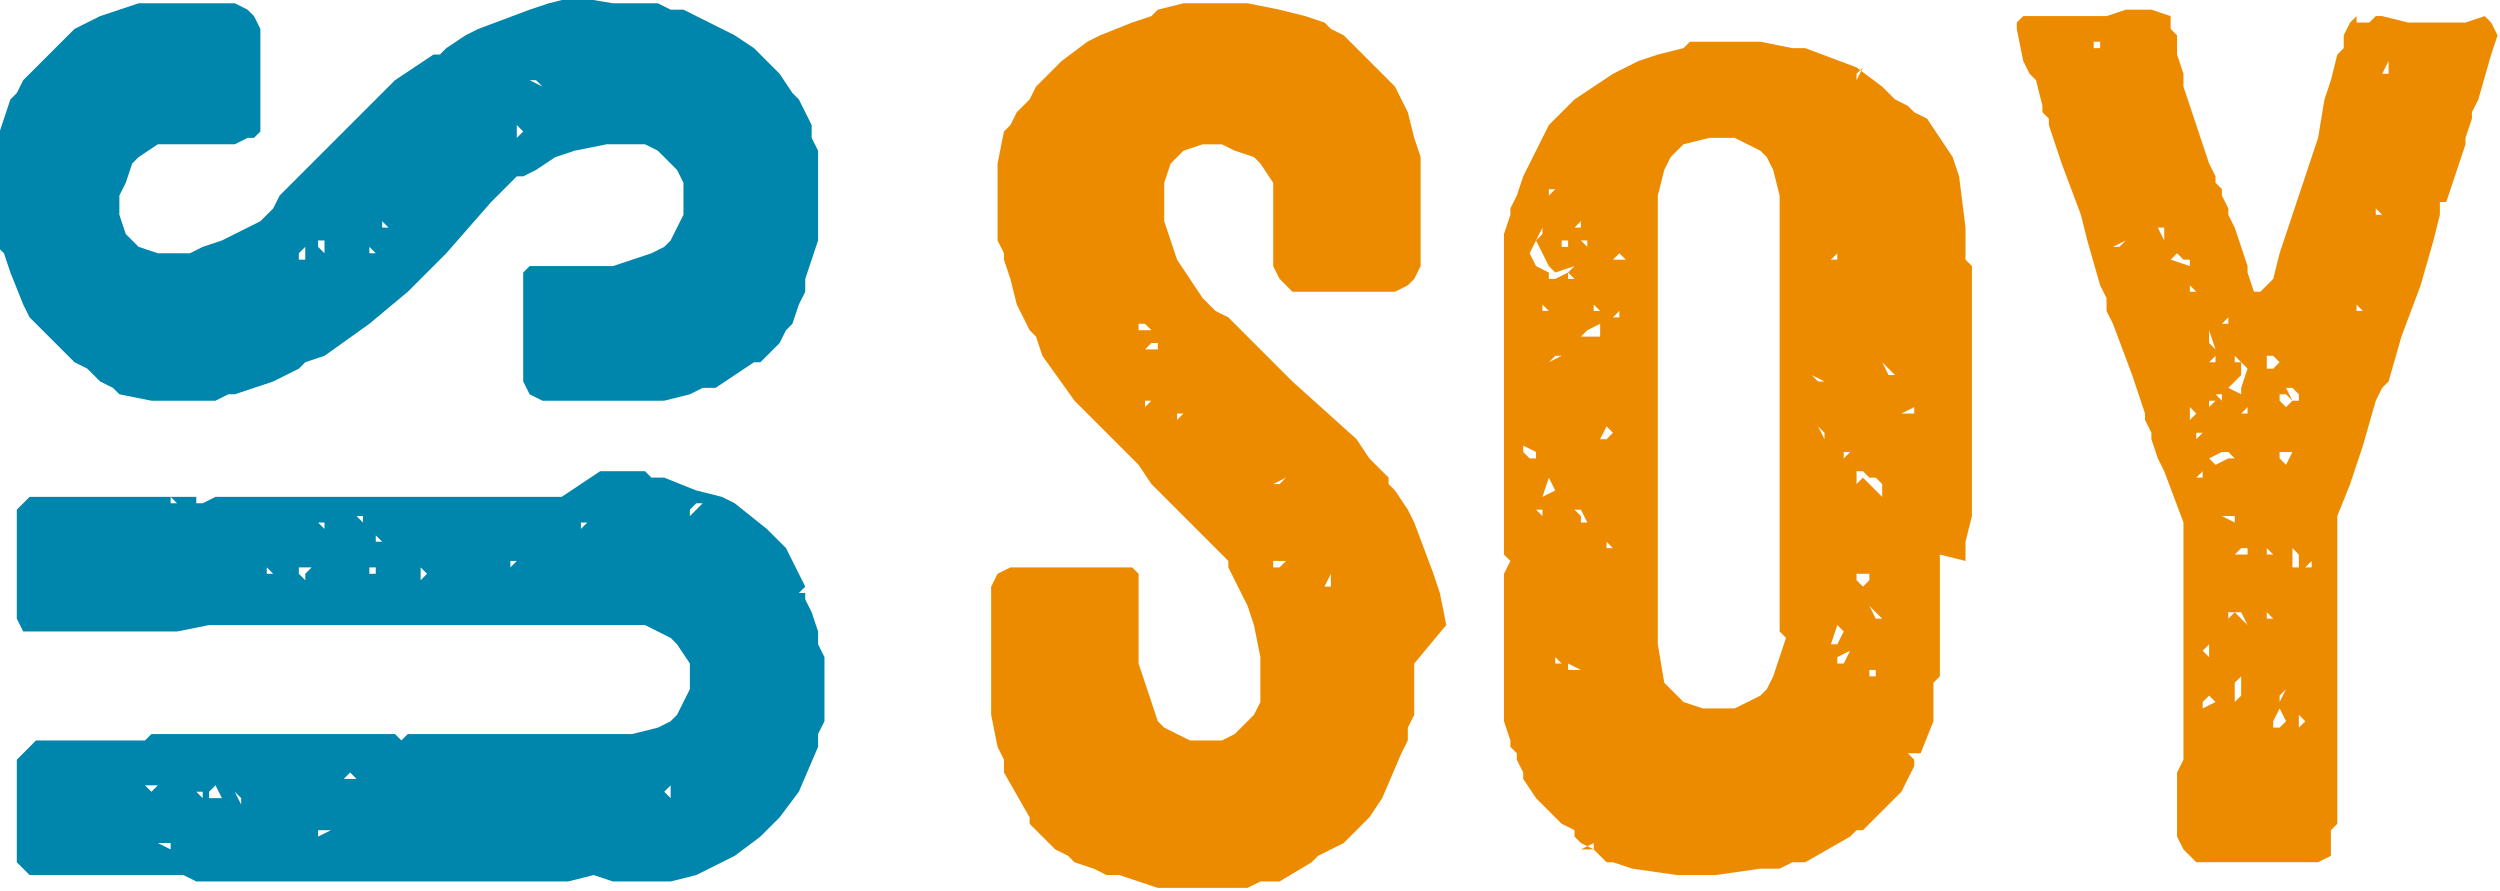 <?xml version="1.0" encoding="utf-8"?>
<!-- Generator: Adobe Illustrator 27.5.0, SVG Export Plug-In . SVG Version: 6.00 Build 0)  -->
<svg version="1.1" id="Layer_1" xmlns="http://www.w3.org/2000/svg" xmlns:xlink="http://www.w3.org/1999/xlink" x="0px" y="0px"
	 viewBox="0 0 39 13.9" style="enable-background:new 0 0 39 13.9;" xml:space="preserve">
<style type="text/css">
	.st0{fill:#0085AD;}
	.st1{fill:#ED8B00;}
</style>
<g id="USSOY" transform="translate(-928.938 -603.549)">
	<path id="Path_44" class="st0" d="M938.3,610.9h0.7l0.1,0.1l0.2,0l0.5,0.2l0.4,0.1l0.2,0.1l0.5,0.4l0.1,0.1l0.2,0.2l0.3,0.6
		l-0.1,0.1v0l0,0l0.1,0l0,0v0.1l0.1,0.2l0.1,0.3l0,0.2l0.1,0.2v0.8l0,0.2l-0.1,0.2l0,0.2l-0.3,0.7l-0.3,0.4l-0.3,0.3l-0.4,0.3
		l-0.6,0.3l-0.4,0.1h-0.5l0,0l-0.4,0l-0.3-0.1l-0.4,0.1l-0.5,0l0,0H937l-0.1,0l-0.3,0l0,0h-0.4l0,0h-0.2l0,0h-0.6l0,0h-0.4l0,0h-0.4
		l0,0H934l-0.2,0l-0.1,0l0,0h-0.2l-0.2,0h-1.3l0,0l-0.2-0.1l-0.1,0l-0.2,0l-0.4,0l0,0h-0.2l0,0h-0.3l0,0h-0.2l0,0h-0.1l-0.1,0h-0.3
		l-0.3,0l-0.1,0l-0.1,0l-0.1-0.1l-0.1-0.1l0-0.3l0-0.2v-0.3l0,0v-0.3l0,0v-0.2l0,0v-0.3l0.1-0.1l0.1-0.1l0.1-0.1h1.3l0,0h0.3l0.1,0
		l0.1-0.1l0.1,0h0.5l0,0h0.2l0,0h0.2l0,0h0.6l0,0h0.2l0.1,0l0.4,0l0.1,0h0.3l0,0h0.2l0,0h0.3l0.1,0l0.1,0l0.3,0l0.1,0l0.1,0.1
		l0.1-0.1h0.2l0,0h2.3l0,0h0.5l0,0h0.3l0,0h0.2l0.4-0.1l0.2-0.1l0.1-0.1l0.1-0.2l0.1-0.2l0-0.4l-0.2-0.3l-0.1-0.1l-0.2-0.1l-0.2-0.1
		l-0.3,0l-0.1,0h-0.4l0,0h-1l0,0H937l0,0l-0.3,0l0,0h-0.2l0,0H936l0,0h-0.2l0,0h-0.4l0,0h-0.2l0,0h-1.1l0,0h-1.1l0,0h-0.6l-0.2,0
		l-0.5,0.1l0,0h-0.1l0,0h-0.5l0,0h-0.2l-0.1,0l-0.3,0l0,0H930l0,0h-0.7l-0.1-0.2l0-0.2l0,0l0-0.1v-0.9l0,0v-0.3l0,0l0-0.2l0.1-0.1
		l0.1-0.1l0.5,0l0,0l0.2,0h0.5l0,0h0.2l0.1,0l0.3,0l0,0l0.4,0l0.1,0l0.2,0l0.1,0l0,0.1l0.1,0l0.2-0.1l0.2,0h0.5l0,0h0.2l0,0l0.4,0
		l0,0h0.2l0,0h0.8l0,0h0.9l0,0h0.3l0.1,0l0.2,0h0.6l0,0l0.4,0l0.1,0l0.1,0h0.1l0,0l0.3,0L938.3,610.9L938.3,610.9z M938.7,617
		L938.7,617l-0.1,0L938.7,617L938.7,617z M939.2,617L939.2,617L939.2,617L939.2,617L939.2,617z M937.3,616.8L937.3,616.8
		L937.3,616.8L937.3,616.8L937.3,616.8L937.3,616.8z M931.9,616.8L931.9,616.8L931.9,616.8L931.9,616.8L931.9,616.8L931.9,616.8z
		 M934.6,616.8L934.6,616.8L934.6,616.8L934.6,616.8L934.6,616.8z M931.4,616.7L931.4,616.7L931.4,616.7l0.2,0.1l0-0.1L931.4,616.7
		L931.4,616.7L931.4,616.7z M933.3,616.7L933.3,616.7L933.3,616.7L933.3,616.7L933.3,616.7z M936.3,616.7L936.3,616.7L936.3,616.7
		L936.3,616.7L936.3,616.7z M934.7,616.6L934.7,616.6L934.7,616.6L934.7,616.6L934.7,616.6z M931.4,616.6L931.4,616.6l0-0.1
		L931.4,616.6L931.4,616.6z M933.4,616.6L933.4,616.6L933.4,616.6L933.4,616.6z M931.7,616.5L931.7,616.5l-0.2,0h0L931.7,616.5
		L931.7,616.5L931.7,616.5z M936,616.5L936,616.5L936,616.5L936,616.5z M932.6,616.5L932.6,616.5l0.1,0v0H932.6L932.6,616.5
		L932.6,616.5z M933.6,616.5L933.6,616.5L933.6,616.5L933.6,616.5z M935.8,616.5L935.8,616.5L935.8,616.5L935.8,616.5L935.8,616.5z
		 M939,616.3L939,616.3l0,0.2L939,616.3L939,616.3z M931.1,616.4L931.1,616.4l0.1,0L931.1,616.4L931.1,616.4L931.1,616.4
		L931.1,616.4L931.1,616.4z M934.1,616.5l-0.1,0l0,0l0,0l-0.1,0l0,0.1v0h0L934.1,616.5L934.1,616.5z M931.4,616.4L931.4,616.4
		L931.4,616.4L931.4,616.4z M937.7,616.4L937.7,616.4h-0.1H937.7L937.7,616.4L937.7,616.4z M940.8,616.4L940.8,616.4L940.8,616.4
		L940.8,616.4L940.8,616.4z M932.6,616.3L932.6,616.3L932.6,616.3L932.6,616.3z M935.9,616.3L935.9,616.3L935.9,616.3L935.9,616.3z
		 M931.7,616.3L931.7,616.3L931.7,616.3L931.7,616.3L931.7,616.3z M937.2,616.2L937.2,616.2L937.2,616.2L937.2,616.2z M932.3,616.2
		L932.3,616.2L932.3,616.2L932.3,616.2L932.3,616.2z M934.3,616.1L934.3,616.1L934.3,616.1L934.3,616.1L934.3,616.1z M938.8,616.2
		L938.8,616.2L938.8,616.2L938.8,616.2L938.8,616.2z M931.8,616.2L931.8,616.2L931.8,616.2L931.8,616.2L931.8,616.2L931.8,616.2z
		 M939.1,616.1L939.1,616.1L939.1,616.1L939.1,616.1L939.1,616.1z M938.6,616.1L938.6,616.1L938.6,616.1L938.6,616.1L938.6,616.1
		L938.6,616.1L938.6,616.1z M939.4,616l0-0.2l0,0l-0.1,0.1L939.4,616L939.4,616L939.4,616L939.4,616z M932.1,616.1L932.1,616.1
		l-0.1,0L932.1,616.1L932.1,616.1z M932.6,616l-0.2,0v0L932.6,616l0.1,0L932.6,616L932.6,616l0-0.1L932.6,616L932.6,616z
		 M933.1,616.1L933.1,616.1L933.1,616.1L933.1,616.1L933.1,616.1L933.1,616.1z M932.7,616.1L932.7,616.1l0-0.1l-0.1-0.1l0,0
		L932.7,616.1L932.7,616.1z M931.6,616.1L931.6,616.1L931.6,616.1L931.6,616.1L931.6,616.1z M941.1,616L941.1,616L941.1,616
		L941.1,616L941.1,616z M931.4,616L931.4,616L931.4,616L931.4,616L931.4,616z M932.4,616L932.4,616l-0.1-0.2l-0.1,0.1l0,0.1
		L932.4,616L932.4,616L932.4,616L932.4,616z M933.7,616L933.7,616L933.7,616L933.7,616z M931.9,616L931.9,616L931.9,616L931.9,616
		L931.9,616L931.9,616z M932,615.9L932,615.9l0.1,0.1l0-0.1l0,0L932,615.9L932,615.9z M935.2,616L935.2,616L935.2,616L935.2,616
		L935.2,616z M939.6,615.8L939.6,615.8l0,0.1L939.6,615.8L939.6,615.8z M933.3,615.9L933.3,615.9L933.3,615.9L933.3,615.9
		L933.3,615.9L933.3,615.9L933.3,615.9z M931.2,615.8L931.2,615.8l0.1,0.1l0.1-0.1L931.2,615.8L931.2,615.8z M932,615.8L932,615.8
		L932,615.8L932,615.8L932,615.8z M935.4,615.8L935.4,615.8L935.4,615.8L935.4,615.8L935.4,615.8L935.4,615.8z M932.6,615.8
		L932.6,615.8L932.6,615.8L932.6,615.8L932.6,615.8L932.6,615.8z M933.8,615.8L933.8,615.8L933.8,615.8L933.8,615.8z M936.5,615.8
		L936.5,615.8L936.5,615.8L936.5,615.8L936.5,615.8L936.5,615.8L936.5,615.8z M934.4,615.6L934.4,615.6l-0.1,0.1l0.1,0h0.1
		L934.4,615.6L934.4,615.6L934.4,615.6z M936.6,615.8L936.6,615.8L936.6,615.8L936.6,615.8z M932,615.7L932,615.7L932,615.7
		L932,615.7L932,615.7z M933.3,615.6L933.3,615.6L933.3,615.6L933.3,615.6L933.3,615.6z M931.1,615.7L931.1,615.7L931.1,615.7
		L931.1,615.7L931.1,615.7z M931.3,615.6L931.3,615.6L931.3,615.6L931.3,615.6L931.3,615.6z M936.3,615.6L936.3,615.6l0-0.1
		L936.3,615.6L936.3,615.6L936.3,615.6z M940,615.6L940,615.6L940,615.6L940,615.6z M939.5,615.6L939.5,615.6L939.5,615.6
		L939.5,615.6L939.5,615.6L939.5,615.6z M937.7,615.6L937.7,615.6L937.7,615.6L937.7,615.6L937.7,615.6z M935.8,615.5L935.8,615.5
		L935.8,615.5L935.8,615.5L935.8,615.5z M931.8,615.6L931.8,615.6L931.8,615.6L931.8,615.6L931.8,615.6L931.8,615.6L931.8,615.6z
		 M932.3,615.5L932.3,615.5L932.3,615.5L932.3,615.5L932.3,615.5z M932.7,615.4L932.7,615.4L932.7,615.4L932.7,615.4z M939.9,615.4
		L939.9,615.4L939.9,615.4L939.9,615.4L939.9,615.4z M941.1,615.2L941.1,615.2L941.1,615.2L941.1,615.2L941.1,615.2L941.1,615.2z
		 M936.3,615.2L936.3,615.2L936.3,615.2L936.3,615.2z M937.4,615.1L937.4,615.1L937.4,615.1L937.4,615.1L937.4,615.1z M938,615.1
		L938,615.1L938,615.1L938,615.1L938,615.1L938,615.1z M940.9,615L940.9,615L940.9,615L940.9,615z M940.7,614.6L940.7,614.6
		L940.7,614.6L940.7,614.6z M941,613.6L941,613.6L941,613.6L941,613.6L941,613.6z M934,613L934,613l0.1-0.1L934,613L934,613L934,613
		z M934.7,612.9L934.7,612.9L934.7,612.9L934.7,612.9z M940.1,612.8L940.1,612.8L940.1,612.8L940.1,612.8L940.1,612.8z M941.3,612.7
		L941.3,612.7L941.3,612.7L941.3,612.7z M936.5,612.7L936.5,612.7l-0.1-0.1L936.5,612.7L936.5,612.7z M940.2,612.7L940.2,612.7
		L940.2,612.7L940.2,612.7z M935.8,612.6L935.8,612.6L935.8,612.6L935.8,612.6z M934.7,612.5L934.7,612.5l-0.1,0.1v0L934.7,612.5
		l0.1,0l0-0.1l-0.1,0l0,0V612.5L934.7,612.5z M931.1,612.6L931.1,612.6L931.1,612.6L931.1,612.6L931.1,612.6z M936.6,612.6
		L936.6,612.6L936.6,612.6L936.6,612.6L936.6,612.6z M935.5,612.6L935.5,612.6l0.1-0.1l-0.1-0.1l0,0L935.5,612.6L935.5,612.6l-0.1,0
		L935.5,612.6z M932.4,612.5L932.4,612.5L932.4,612.5L932.4,612.5L932.4,612.5L932.4,612.5z M933.1,612.4L933.1,612.4v0.1l0.1,0
		L933.1,612.4L933.1,612.4z M933.8,612.4L933.8,612.4l-0.1,0l-0.1,0v0.1l0.1,0.1l0-0.1L933.8,612.4L933.8,612.4L933.8,612.4z
		 M935.8,612.5L935.8,612.5l-0.1,0.1L935.8,612.5L935.8,612.5z M933.3,612.5L933.3,612.5l0-0.1L933.3,612.5L933.3,612.5L933.3,612.5
		z M931.2,612.5L931.2,612.5L931.2,612.5L931.2,612.5L931.2,612.5z M933.9,612.4L933.9,612.4L933.9,612.4L933.9,612.4z M936.2,612.5
		L936.2,612.5L936.2,612.5L936.2,612.5L936.2,612.5z M939.2,612.4L939.2,612.4L939.2,612.4L939.2,612.4L939.2,612.4z M938.2,612.3
		L938.2,612.3L938.2,612.3L938.2,612.3L938.2,612.3L938.2,612.3z M936.6,612.3L936.6,612.3L936.6,612.3L936.6,612.3L936.6,612.3
		L936.6,612.3L936.6,612.3z M937.8,612.3L937.8,612.3L937.8,612.3L937.8,612.3L937.8,612.3z M937,612.3L937,612.3h-0.1l0,0.1
		L937,612.3L937,612.3L937,612.3z M933.8,612.3L933.8,612.3L933.8,612.3L933.8,612.3L933.8,612.3z M939.1,612.2L939.1,612.2
		L939.1,612.2L939.1,612.2L939.1,612.2z M931.8,612.2L931.8,612.2L931.8,612.2L931.8,612.2z M932.9,612.2L932.9,612.2L932.9,612.2
		L932.9,612.2L932.9,612.2z M933.8,612.2L933.8,612.2l-0.1,0L933.8,612.2L933.8,612.2L933.8,612.2L933.8,612.2z M934.5,612.2
		L934.5,612.2L934.5,612.2L934.5,612.2L934.5,612.2z M933.1,612.2L933.1,612.2L933.1,612.2L933.1,612.2L933.1,612.2z M936.3,612.2
		L936.3,612.2L936.3,612.2L936.3,612.2L936.3,612.2z M932.1,612.2L932.1,612.2L932.1,612.2L932.1,612.2z M936.1,612.1L936.1,612.1
		L936.1,612.1L936.1,612.1L936.1,612.1L936.1,612.1z M937.9,612.2L937.9,612.2L937.9,612.2L937.9,612.2L937.9,612.2L937.9,612.2z
		 M932.4,612.1L932.4,612.1L932.4,612.1L932.4,612.1z M936.6,612.1L936.6,612.1L936.6,612.1L936.6,612.1L936.6,612.1z M932.9,612.1
		L932.9,612.1L932.9,612.1L932.9,612.1L932.9,612.1L932.9,612.1z M935.4,612.1L935.4,612.1L935.4,612.1L935.4,612.1L935.4,612.1z
		 M938.3,612.1L938.3,612.1L938.3,612.1L938.3,612.1L938.3,612.1z M939,612.1L939,612.1L939,612.1L939,612.1L939,612.1L939,612.1z
		 M933.1,612L933.1,612L933.1,612L933.1,612L933.1,612z M934.8,611.9L934.8,611.9L934.8,611.9l0,0.1l0.1,0l0,0L934.8,611.9
		L934.8,611.9z M936.2,612L936.2,612L936.2,612L936.2,612z M933.2,612L933.2,612L933.2,612L933.2,612z M935.3,612L935.3,612
		L935.3,612L935.3,612L935.3,612L935.3,612z M934.2,612L934.2,612l0.2,0L934.2,612L934.2,612L934.2,612L934.2,612z M938.1,612
		L938.1,612L938.1,612L938.1,612L938.1,612L938.1,612z M934,612L934,612l0.1-0.1L934,612L934,612L934,612L934,612z M935.4,612
		L935.4,612L935.4,612L935.4,612L935.4,612L935.4,612z M930.9,612L930.9,612L930.9,612L930.9,612L930.9,612L930.9,612z M936.7,611.9
		L936.7,611.9L936.7,611.9L936.7,611.9L936.7,611.9L936.7,611.9z M937.8,611.9L937.8,611.9h-0.1H937.8L937.8,611.9z M933.8,611.8
		L933.8,611.8L933.8,611.8L933.8,611.8L933.8,611.8z M937.4,611.9L937.4,611.9L937.4,611.9z M937.9,611.9L937.9,611.9L937.9,611.9
		L937.9,611.9z M938.7,611.8L938.7,611.8l-0.1,0L938.7,611.8L938.7,611.8L938.7,611.8z M939.6,611.8L939.6,611.8L939.6,611.8
		L939.6,611.8L939.6,611.8z M937.1,611.8L937.1,611.8L937.1,611.8L937.1,611.8L937.1,611.8L937.1,611.8z M938,611.8l0.1-0.1l-0.1,0
		L938,611.8L938,611.8L938,611.8L938,611.8L938,611.8z M930.8,611.7L930.8,611.7L930.8,611.7L930.8,611.7L930.8,611.7z M933.9,611.7
		L933.9,611.7l0.1,0.1l0-0.1L933.9,611.7L933.9,611.7z M937.5,611.7l0.2,0.1v0L937.5,611.7L937.5,611.7L937.5,611.7L937.5,611.7z
		 M931.2,611.7L931.2,611.7L931.2,611.7L931.2,611.7L931.2,611.7L931.2,611.7z M938.8,611.7L938.8,611.7L938.8,611.7L938.8,611.7
		L938.8,611.7z M934.6,611.6L934.6,611.6L934.6,611.6l-0.1,0l0.1,0.1h0L934.6,611.6z M936.9,611.6L936.9,611.6L936.9,611.6
		L936.9,611.6z M931.2,611.6L931.2,611.6L931.2,611.6L931.2,611.6L931.2,611.6z M931.7,611.5L931.7,611.5l0,0.1L931.7,611.5
		L931.7,611.5L931.7,611.5L931.7,611.5z M931.9,611.6L931.9,611.6L931.9,611.6L931.9,611.6L931.9,611.6L931.9,611.6L931.9,611.6z
		 M931.2,611.6L931.2,611.6L931.2,611.6H931H931.2z M935.4,611.6L935.4,611.6L935.4,611.6L935.4,611.6L935.4,611.6z M938.7,611.6
		L938.7,611.6L938.7,611.6L938.7,611.6L938.7,611.6z M932.2,611.5L932.2,611.5L932.2,611.5L932.2,611.5L932.2,611.5z M934.2,611.5
		L934.2,611.5L934.2,611.5L934.2,611.5L934.2,611.5z M939.9,611.4L939.9,611.4h-0.1l-0.1,0.1l0,0.1L939.9,611.4L939.9,611.4z
		 M938.3,611.5L938.3,611.5L938.3,611.5L938.3,611.5L938.3,611.5L938.3,611.5z M931.6,611.3l0,0.1l0,0h0.1L931.6,611.3L931.6,611.3z
		 M935.2,611.5L935.2,611.5L935.2,611.5L935.2,611.5L935.2,611.5z M932.5,611.4l-0.1-0.1v0L932.5,611.4L932.5,611.4L932.5,611.4z
		 M933,611.4L933,611.4L933,611.4L933,611.4L933,611.4z M936.1,611.4L936.1,611.4L936.1,611.4L936.1,611.4L936.1,611.4z
		 M937.4,611.4L937.4,611.4L937.4,611.4L937.4,611.4L937.4,611.4L937.4,611.4z M930.6,611.3L930.6,611.3L930.6,611.3L930.6,611.3
		L930.6,611.3L930.6,611.3z M935.1,611.3L935.1,611.3L935.1,611.3L935.1,611.3L935.1,611.3z M929.2,611.3L929.2,611.3L929.2,611.3
		L929.2,611.3z M938.3,611.2L938.3,611.2L938.3,611.2L938.3,611.2z M933,611.1L933,611.1L933,611.1L933,611.1L933,611.1z
		 M937.8,611.2L937.8,611.2L937.8,611.2L937.8,611.2z M931.9,611.2L931.9,611.2L931.9,611.2L931.9,611.2L931.9,611.2L931.9,611.2z
		 M939.2,611.1L939.2,611.1L939.2,611.1L939.2,611.1L939.2,611.1z M935.7,611.1L935.7,611.1L935.7,611.1L935.7,611.1L935.7,611.1z
		 M936,611L936,611L936,611L936,611L936,611z M939.3,611L939.3,611L939.3,611L939.3,611L939.3,611z"/>
	<path id="Path_45" class="st0" d="M938.5,603.6L938.5,603.6l0.3,0l0.4,0l0.2,0.1l0.2,0l0.2,0.1l0.6,0.3l0.3,0.2l0.3,0.3l0.1,0.1
		l0,0l0.2,0.3l0.1,0.1l0.2,0.4l0,0.2l0.1,0.2l0,0.2l0,0.5l0,0.1l0,0.3l0,0v0.1l0,0v0.2l-0.1,0.3l-0.1,0.3v0.2l-0.1,0.2l-0.1,0.3
		l-0.1,0.1l-0.1,0.2l-0.3,0.3l-0.1,0l0,0l-0.6,0.4l-0.2,0l-0.2,0.1l-0.4,0.1H939l0,0l-0.1,0h-0.5l-0.1,0l-0.3,0l0,0h-0.3l-0.3,0
		l-0.2-0.1l-0.1-0.2v-0.2l0-0.1l0-0.1V608l0-0.1l0-0.1l0.1-0.1l0.3,0h0.3l0,0h0.7l0.6-0.2l0.2-0.1l0.1-0.1l0,0l0.1-0.2l0.1-0.2
		l0-0.4l0-0.1l-0.1-0.2l-0.3-0.3l-0.2-0.1l-0.3,0l0,0h-0.3l-0.5,0.1l-0.3,0.1l-0.3,0.2l-0.2,0.1l-0.1,0l-0.2,0.2l-0.1,0.1l-0.1,0.1
		l-0.7,0.8l-0.2,0.2l-0.4,0.4l-0.6,0.5l-0.7,0.5l-0.3,0.1l-0.1,0.1l-0.2,0.1l-0.2,0.1l-0.3,0.1l-0.3,0.1h-0.1l0,0l-0.2,0.1l-0.2,0
		l0,0h-0.4l0,0h-0.4l-0.5-0.1l-0.1-0.1l-0.2-0.1l-0.1-0.1l-0.1-0.1l-0.2-0.1l0,0l-0.1-0.1l-0.3-0.3l-0.3-0.3l-0.1-0.2l-0.2-0.5
		l-0.1-0.3l-0.1-0.1l-0.1-0.3v-0.9l0.1-0.5l0.1-0.3l0.1-0.3l0.1-0.1l0.1-0.2l0.1-0.1l0.1-0.1l0.1-0.1l0.2-0.2l0.1-0.1l0.2-0.2
		l0.4-0.2l0.3-0.1l0.3-0.1h0.3l0,0h0.5l0,0h0.3l0,0h0.2l0,0h0.2l0.2,0.1l0.1,0.1l0.1,0.2v0.7l0,0v0.2l0,0.1l0,0.4l0,0v0.2l-0.1,0.1
		l-0.1,0l-0.2,0.1l-0.2,0l0,0h-0.1l0,0h-0.3l-0.1,0h-0.4l-0.1,0l-0.3,0.2l-0.1,0.1l-0.1,0.3l-0.1,0.2l0,0.3l0.1,0.3l0.2,0.2l0.3,0.1
		h0.3l0,0h0.2l0.2-0.1l0.3-0.1l0.6-0.3l0.2-0.2l0.1-0.2l0.1-0.1l0.8-0.8l0.9-0.9l0.3-0.2l0.3-0.2l0.1,0l0.1-0.1l0.3-0.2l0.2-0.1
		l0.8-0.3l0.3-0.1l0.4-0.1L938.5,603.6L938.5,603.6z M938.8,609.7L938.8,609.7L938.8,609.7L938.8,609.7z M939.9,609.4L939.9,609.4
		L939.9,609.4L939.9,609.4z M930.3,609.1L930.3,609.1L930.3,609.1L930.3,609.1L930.3,609.1z M931.3,609.1L931.3,609.1L931.3,609.1
		L931.3,609.1L931.3,609.1z M931.9,608.8L931.9,608.8L931.9,608.8L931.9,608.8z M932.7,608.7L932.7,608.7L932.7,608.7L932.7,608.7
		L932.7,608.7L932.7,608.7z M940.9,608.2L940.9,608.2L940.9,608.2L940.9,608.2z M933.5,608.1L933.5,608.1L933.5,608.1L933.5,608.1
		L933.5,608.1L933.5,608.1z M934.2,608.1L934.2,608.1L934.2,608.1L934.2,608.1L934.2,608.1z M934.7,608.1L934.7,608.1L934.7,608.1
		L934.7,608.1L934.7,608.1z M930.4,608.1L930.4,608.1L930.4,608.1L930.4,608.1z M939.4,608L939.4,608L939.4,608L939.4,608z
		 M940.9,608L940.9,608L940.9,608L940.9,608z M934,607.9L934,607.9L934,607.9L934,607.9z M934.6,607.9L934.6,607.9L934.6,607.9
		L934.6,607.9z M934,607.7L934,607.7L934,607.7L934,607.7L934,607.7z M934.7,607.7L934.7,607.7l0.1-0.1L934.7,607.7L934.7,607.7
		L934.7,607.7z M940,607.6L940,607.6L940,607.6L940,607.6z M930.9,607.6L930.9,607.6L930.9,607.6L930.9,607.6L930.9,607.6z
		 M933.7,607.4l-0.1,0.1l0,0.1h0.1L933.7,607.4L933.7,607.4z M934,607.6L934,607.6L934,607.6L934,607.6z M934.7,607.4L934.7,607.4
		l0,0.1l0.1,0L934.7,607.4l0.1,0L934.7,607.4z M933.5,607.5L933.5,607.5L933.5,607.5L933.5,607.5L933.5,607.5z M940,607.5L940,607.5
		L940,607.5L940,607.5L940,607.5z M933.8,607.5L933.8,607.5L933.8,607.5L933.8,607.5z M935.1,607.5L935.1,607.5L935.1,607.5
		L935.1,607.5z M940.8,607.5L940.8,607.5L940.8,607.5L940.8,607.5z M934.5,607.5L934.5,607.5L934.5,607.5L934.5,607.5z M934,607.3
		L934,607.3l-0.1,0l0,0.1l0.1,0.1V607.3L934,607.3z M940.6,607.4L940.6,607.4L940.6,607.4L940.6,607.4L940.6,607.4z M930.6,607.4
		L930.6,607.4L930.6,607.4L930.6,607.4L930.6,607.4z M930.8,607.3L930.8,607.3L930.8,607.3L930.8,607.3L930.8,607.3L930.8,607.3z
		 M935,607.3L935,607.3L935,607.3L935,607.3z M940.7,607.3L940.7,607.3L940.7,607.3L940.7,607.3L940.7,607.3L940.7,607.3z
		 M934.9,607.2L934.9,607.2L934.9,607.2L934.9,607.2L934.9,607.2z M941.3,607.2L941.3,607.2L941.3,607.2L941.3,607.2L941.3,607.2
		L941.3,607.2L941.3,607.2z M930.6,607.1L930.6,607.1L930.6,607.1L930.6,607.1z M934.9,607L934.9,607v0.1l0,0l0.1,0L934.9,607
		L934.9,607z M935.8,607L935.8,607L935.8,607L935.8,607z M934.7,607L934.7,607L934.7,607L934.7,607L934.7,607z M935.2,606.9
		L935.2,606.9L935.2,606.9L935.2,606.9L935.2,606.9L935.2,606.9z M935.4,606.9L935.4,606.9L935.4,606.9L935.4,606.9z M935.7,606.9
		L935.7,606.9L935.7,606.9L935.7,606.9z M935.3,606.8L935.3,606.8L935.3,606.8L935.3,606.8L935.3,606.8L935.3,606.8z M935.8,606.8
		L935.8,606.8L935.8,606.8L935.8,606.8L935.8,606.8z M936.2,606.8L936.2,606.8L936.2,606.8L936.2,606.8z M935.6,606.7L935.6,606.7
		L935.6,606.7L935.6,606.7L935.6,606.7L935.6,606.7z M935.2,606.7L935.2,606.7l0.1-0.1L935.2,606.7L935.2,606.7L935.2,606.7
		L935.2,606.7z M935,606.7L935,606.7L935,606.7L935,606.7z M935.9,606.7L935.9,606.7L935.9,606.7L935.9,606.7L935.9,606.7z
		 M935.6,606.6L935.6,606.6L935.6,606.6L935.6,606.6z M935.7,606.5L935.7,606.5L935.7,606.5L935.7,606.5L935.7,606.5z M940.8,606.4
		L940.8,606.4L940.8,606.4L940.8,606.4z M935.6,606.4L935.6,606.4L935.6,606.4L935.6,606.4L935.6,606.4z M936.3,606.4L936.3,606.4
		L936.3,606.4L936.3,606.4L936.3,606.4z M935.7,606.3L935.7,606.3L935.7,606.3L935.7,606.3z M935.7,606.2L935.7,606.2L935.7,606.2
		L935.7,606.2L935.7,606.2L935.7,606.2z M936,606.2L936,606.2L936,606.2L936,606.2L936,606.2z M936.9,606.2L936.9,606.2L936.9,606.2
		L936.9,606.2L936.9,606.2L936.9,606.2z M935.8,606.1L935.8,606.1L935.8,606.1L935.8,606.1L935.8,606.1z M930.7,606.2L930.7,606.2
		L930.7,606.2L930.7,606.2L930.7,606.2L930.7,606.2z M936.4,606.1L936.4,606.1l-0.1-0.2L936.4,606.1h-0.1v0L936.4,606.1L936.4,606.1
		z M935.9,606.1L935.9,606.1l-0.1-0.1l0,0L935.9,606.1L935.9,606.1z M935.1,606L935.1,606l-0.1,0h0v0H935.1L935.1,606L935.1,606
		L935.1,606L935.1,606z M936.1,606L936.1,606L936.1,606L936.1,606L936.1,606L936.1,606z M930.4,606L930.4,606L930.4,606L930.4,606
		L930.4,606z M930.1,605.9L930.1,605.9L930.1,605.9L930.1,605.9z M936.1,605.9L936.1,605.9L936.1,605.9L936.1,605.9L936.1,605.9z
		 M935.5,605.9L935.5,605.9L935.5,605.9l-0.1,0L935.5,605.9L935.5,605.9z M936.5,605.8L936.5,605.8L936.5,605.8l-0.1,0L936.5,605.8
		L936.5,605.8L936.5,605.8z M935.4,605.7L935.4,605.7L935.4,605.7L935.4,605.7L935.4,605.7z M936.8,605.7L936.8,605.7L936.8,605.7
		L936.8,605.7L936.8,605.7z M937,605.7L937,605.7L937,605.7l0.1-0.1l-0.1-0.1l0,0L937,605.7L937,605.7L937,605.7L937,605.7z
		 M935.9,605.7L935.9,605.7l0-0.1l0-0.1L935.9,605.7L935.9,605.7L935.9,605.7z M935.6,605.6L935.6,605.6L935.6,605.6L935.6,605.6
		L935.6,605.6z M937.6,605.6L937.6,605.6L937.6,605.6L937.6,605.6L937.6,605.6L937.6,605.6z M936.4,605.6L936.4,605.6L936.4,605.6
		L936.4,605.6L936.4,605.6z M939.9,605.4L939.9,605.4L939.9,605.4L939.9,605.4z M936.2,605.5L936.2,605.5L936.2,605.5L936.2,605.5z
		 M940.1,605.4L940.1,605.4L940.1,605.4L940.1,605.4L940.1,605.4z M940.3,605.4L940.3,605.4L940.3,605.4L940.3,605.4L940.3,605.4z
		 M939.5,605.4L939.5,605.4L939.5,605.4L939.5,605.4z M935.9,605.4L935.9,605.4L935.9,605.4L935.9,605.4L935.9,605.4z M936.3,605.4
		l0.2-0.1l0,0L936.3,605.4L936.3,605.4z M938.5,605.3L938.5,605.3L938.5,605.3L938.5,605.3L938.5,605.3L938.5,605.3z M936.8,605.2
		L936.8,605.2L936.8,605.2L936.8,605.2z M938.6,605.1L938.6,605.1L938.6,605.1L938.6,605.1L938.6,605.1z M940.3,605.2L940.3,605.2
		L940.3,605.2L940.3,605.2L940.3,605.2z M938,605L938,605l-0.1,0.1L938,605l0.1,0L938,605z M940.1,605.1L940.1,605.1L940.1,605.1
		L940.1,605.1L940.1,605.1L940.1,605.1z M929.4,605.1L929.4,605.1L929.4,605.1L929.4,605.1z M939.5,605.1L939.5,605.1L939.5,605.1
		L939.5,605.1L939.5,605.1z M938.9,605L938.9,605L938.9,605L938.9,605L938.9,605L938.9,605z M937.4,604.9L937.4,604.9l-0.1-0.1
		l-0.1,0L937.4,604.9L937.4,604.9L937.4,604.9z M937.1,604.7L937.1,604.7l0-0.1L937.1,604.7L937.1,604.7z M939.1,604.7L939.1,604.7
		L939.1,604.7L939.1,604.7L939.1,604.7z M936.3,604.7L936.3,604.7L936.3,604.7L936.3,604.7z M937.5,604.6l0,0.2l0,0V604.6
		L937.5,604.6L937.5,604.6z M930.5,604.6L930.5,604.6L930.5,604.6L930.5,604.6L930.5,604.6L930.5,604.6z M930.3,604.6L930.3,604.6
		l0.1-0.1h0L930.3,604.6L930.3,604.6z M939.5,604.5L939.5,604.5L939.5,604.5L939.5,604.5L939.5,604.5z M939.3,604.5L939.3,604.5
		L939.3,604.5L939.3,604.5z M933,604.5L933,604.5L933,604.5L933,604.5z M937.8,604.4L937.8,604.4L937.8,604.4L937.8,604.4
		L937.8,604.4z M938,604.4L938,604.4L938,604.4L938,604.4L938,604.4z M940.5,604.3L940.5,604.3L940.5,604.3L940.5,604.3z M938,604.3
		L938,604.3L938,604.3L938,604.3L938,604.3z M937.2,604.1L937.2,604.1L937.2,604.1L937.2,604.1z"/>
	<path id="Path_46" class="st1" d="M951,613.9L951,613.9l0,0.4l0,0.4l-0.1,0.2l0,0.2l-0.1,0.2l-0.3,0.7l-0.2,0.3l-0.3,0.3l-0.1,0.1
		l0,0l-0.4,0.2l-0.1,0.1l-0.5,0.3l-0.3,0l-0.2,0.1l-0.2,0l-0.5,0l-0.1,0l-0.3,0l0,0h-0.1l0,0H947l-0.3-0.1l-0.3-0.1h-0.2l-0.2-0.1
		l-0.3-0.1l-0.1-0.1l-0.2-0.1l-0.4-0.4l0-0.1l0,0l-0.4-0.7l0-0.2l-0.1-0.2l-0.1-0.5v-0.3l0,0l0-0.1v-0.5l0-0.1l0-0.3l0,0V613l0-0.3
		l0.1-0.2l0.2-0.1h0.3l0.1,0l0.1,0h1.2l0.1,0l0.1,0l0.1,0.1l0,0.3v0.3l0,0v0.8l0.2,0.6l0.1,0.3l0.1,0.1l0,0l0.2,0.1l0.2,0.1l0.4,0
		l0.1,0l0.2-0.1l0.3-0.3l0.1-0.2l0-0.4l0,0v-0.3l-0.1-0.5l-0.1-0.3l-0.2-0.4l-0.1-0.2l0-0.1l-0.2-0.2l-0.1-0.1l-0.1-0.1l-0.8-0.8
		l-0.2-0.3l-0.4-0.4l-0.6-0.6l-0.5-0.7l-0.1-0.3l-0.1-0.1l-0.1-0.2l-0.1-0.2l-0.1-0.4l-0.1-0.3v-0.1l0,0l-0.1-0.2l0-0.3l0,0v-0.4
		l0,0v-0.5l0.1-0.5l0.1-0.1l0.1-0.2l0.1-0.1l0.1-0.1l0.1-0.2l0,0l0.1-0.1l0.3-0.3l0.4-0.3l0.2-0.1l0.5-0.2l0.3-0.1l0.1-0.1l0.4-0.1
		h1l0.5,0.1l0.4,0.1l0.3,0.1l0.1,0.1l0.2,0.1l0.1,0.1l0.1,0.1l0.1,0.1l0.2,0.2l0.1,0.1l0.2,0.2l0.2,0.4l0.1,0.4l0.1,0.3v0.3l0,0v0.6
		l0,0v0.3l0,0v0.2l0,0v0.3l-0.1,0.2l-0.1,0.1l-0.2,0.1h-0.7l0,0h-0.2l-0.1,0l-0.4,0l0,0h-0.2l-0.1-0.1l-0.1-0.1l-0.1-0.2l0-0.2l0,0
		v-0.1l0,0v-0.3l0-0.1v-0.5l0-0.1l-0.2-0.3l-0.1-0.1l-0.3-0.1l-0.2-0.1l-0.3,0l-0.3,0.1l-0.2,0.2l-0.1,0.3v0.4l0,0v0.2l0.1,0.3
		l0.1,0.3l0.4,0.6l0.2,0.2l0.2,0.1l0.1,0.1l0.9,0.9l1,0.9l0.2,0.3l0.3,0.3l0,0.1l0.1,0.1l0.2,0.3l0.1,0.2l0.3,0.8l0.1,0.3l0.1,0.5
		L951,613.9L951,613.9z M944.4,614.1L944.4,614.1L944.4,614.1L944.4,614.1z M944.8,615.3L944.8,615.3L944.8,615.3L944.8,615.3z
		 M945.1,605.1L945.1,605.1L945.1,605.1L945.1,605.1L945.1,605.1z M945.2,606.1L945.2,606.1L945.2,606.1L945.2,606.1L945.2,606.1z
		 M945.4,606.7L945.4,606.7L945.4,606.7L945.4,606.7z M945.5,607.6L945.5,607.6L945.5,607.6L945.5,607.6L945.5,607.6L945.5,607.6z
		 M946.1,616.4L946.1,616.4L946.1,616.4L946.1,616.4z M946.2,608.5L946.2,608.5L946.2,608.5L946.2,608.5L946.2,608.5L946.2,608.5z
		 M946.2,609.2L946.2,609.2L946.2,609.2L946.2,609.2L946.2,609.2z M946.2,609.8L946.2,609.8L946.2,609.8L946.2,609.8L946.2,609.8z
		 M946.2,605.2L946.2,605.2L946.2,605.2L946.2,605.2z M946.3,614.8L946.3,614.8L946.3,614.8L946.3,614.8z M946.3,616.4L946.3,616.4
		L946.3,616.4L946.3,616.4z M946.4,609L946.4,609L946.4,609L946.4,609z M946.5,609.7L946.5,609.7L946.5,609.7L946.5,609.7z
		 M946.6,609L946.6,609L946.6,609L946.6,609L946.6,609z M946.6,609.7L946.6,609.7l0.1,0.1L946.6,609.7L946.6,609.7L946.6,609.7z
		 M946.7,615.4L946.7,615.4L946.7,615.4L946.7,615.4z M946.7,605.7L946.7,605.7L946.7,605.7L946.7,605.7L946.7,605.7z M946.9,608.7
		l-0.1-0.1l-0.1,0v0.1L946.9,608.7L946.9,608.7z M946.8,609L946.8,609L946.8,609L946.8,609z M946.9,609.8L946.9,609.8l-0.1,0l0,0.1
		L946.9,609.8v0.1V609.8z M946.9,608.5L946.9,608.5L946.9,608.5L946.9,608.5L946.9,608.5z M946.8,615.5L946.8,615.5L946.8,615.5
		L946.8,615.5L946.8,615.5z M946.9,608.8L946.9,608.8L946.9,608.8L946.9,608.8z M946.9,610.2L946.9,610.2L946.9,610.2L946.9,610.2z
		 M946.9,616.3L946.9,616.3L946.9,616.3L946.9,616.3z M946.9,609.6L946.9,609.6L946.9,609.6L946.9,609.6z M947,609L947,609l0-0.1
		l-0.1,0l-0.1,0.1L947,609L947,609z M946.9,616.1L946.9,616.1L946.9,616.1L946.9,616.1L946.9,616.1z M947,605.4L947,605.4L947,605.4
		L947,605.4L947,605.4z M947.1,605.5L947.1,605.5L947.1,605.5L947.1,605.5L947.1,605.5L947.1,605.5z M947.1,610.1L947.1,610.1
		L947.1,610.1L947.1,610.1z M947.1,616.1L947.1,616.1L947.1,616.1L947.1,616.1L947.1,616.1L947.1,616.1z M947.2,610L947.2,610
		L947.2,610L947.2,610L947.2,610z M947.2,616.9L947.2,616.9L947.2,616.9L947.2,616.9L947.2,616.9L947.2,616.9L947.2,616.9z
		 M947.2,605.4L947.2,605.4L947.2,605.4L947.2,605.4z M947.4,610L947.4,610h-0.1l0,0l0,0.1L947.4,610L947.4,610z M947.3,611
		L947.3,611L947.3,611L947.3,611z M947.4,609.7L947.4,609.7L947.4,609.7L947.4,609.7L947.4,609.7z M947.5,610.3L947.5,610.3
		L947.5,610.3L947.5,610.3L947.5,610.3L947.5,610.3z M947.5,610.5L947.5,610.5L947.5,610.5L947.5,610.5z M947.5,610.8L947.5,610.8
		L947.5,610.8L947.5,610.8z M947.6,610.4L947.6,610.4L947.6,610.4L947.6,610.4L947.6,610.4L947.6,610.4z M947.6,611L947.6,611
		L947.6,611L947.6,611L947.6,611z M947.6,611.4L947.6,611.4L947.6,611.4L947.6,611.4z M947.7,610.8L947.7,610.8L947.7,610.8
		L947.7,610.8L947.7,610.8L947.7,610.8z M947.7,610.3L947.7,610.3l0.1,0.1L947.7,610.3L947.7,610.3L947.7,610.3L947.7,610.3z
		 M947.7,610.1L947.7,610.1L947.7,610.1L947.7,610.1z M947.7,611.1L947.7,611.1L947.7,611.1L947.7,611.1L947.7,611.1z M947.8,610.8
		L947.8,610.8L947.8,610.8L947.8,610.8z M947.9,610.8L947.9,610.8L947.9,610.8L947.9,610.8L947.9,610.8z M948,616.3L948,616.3
		L948,616.3L948,616.3z M948,610.8L948,610.8L948,610.8L948,610.8L948,610.8z M948,611.4L948,611.4L948,611.4L948,611.4L948,611.4z
		 M948.1,610.8L948.1,610.8L948.1,610.8L948.1,610.8z M948.2,610.8L948.2,610.8L948.2,610.8L948.2,610.8L948.2,610.8L948.2,610.8z
		 M948.2,611.1L948.2,611.1L948.2,611.1L948.2,611.1L948.2,611.1z M948.2,612.2L948.2,612.2L948.2,612.2L948.2,612.2L948.2,612.2
		L948.2,612.2z M948.3,610.9L948.3,610.9L948.3,610.9L948.3,610.9L948.3,610.9z M948.3,605.5L948.3,605.5L948.3,605.5L948.3,605.5
		L948.3,605.5L948.3,605.5z M948.3,611.5L948.3,611.5l0.2-0.1L948.3,611.5l0-0.1h0L948.3,611.5L948.3,611.5z M948.3,611L948.3,611
		l0.1-0.1l0,0L948.3,611L948.3,611z M948.4,610.2L948.4,610.2l0-0.1v0h0V610.2L948.4,610.2L948.4,610.2L948.4,610.2L948.4,610.2z
		 M948.4,611.3L948.4,611.3L948.4,611.3L948.4,611.3L948.4,611.3L948.4,611.3z M948.5,605.1L948.5,605.1L948.5,605.1L948.5,605.1
		L948.5,605.1z M948.5,604.8L948.5,604.8L948.5,604.8L948.5,604.8z M948.5,611.3L948.5,611.3L948.5,611.3L948.5,611.3L948.5,611.3z
		 M948.6,610.6L948.6,610.6L948.6,610.6l0-0.1L948.6,610.6L948.6,610.6z M948.7,611.7L948.7,611.7L948.7,611.7l0-0.1L948.7,611.7
		L948.7,611.7L948.7,611.7z M948.8,610.5L948.8,610.5L948.8,610.5L948.8,610.5L948.8,610.5z M948.8,612L948.8,612L948.8,612
		L948.8,612L948.8,612z M948.8,612.3L948.8,612.3l0,0.1l0.1,0l0.1-0.1l0,0L948.8,612.3L948.8,612.3L948.8,612.3L948.8,612.3z
		 M948.8,611.1L948.8,611.1l0.1,0l0.1-0.1L948.8,611.1L948.8,611.1L948.8,611.1z M948.8,610.7L948.8,610.7L948.8,610.7L948.8,610.7
		L948.8,610.7z M948.9,612.9L948.9,612.9L948.9,612.9L948.9,612.9L948.9,612.9L948.9,612.9z M948.9,611.6L948.9,611.6L948.9,611.6
		L948.9,611.6L948.9,611.6z M949,615.3L949,615.3L949,615.3L949,615.3z M949,611.4L949,611.4L949,611.4L949,611.4z M949.1,615.6
		L949.1,615.6L949.1,615.6L949.1,615.6L949.1,615.6z M949.1,615.8L949.1,615.8L949.1,615.8L949.1,615.8L949.1,615.8z M949.1,614.9
		L949.1,614.9L949.1,614.9L949.1,614.9z M949.1,611L949.1,611L949.1,611L949.1,611L949.1,611z M949.1,611.5l0.1,0.2l0,0L949.1,611.5
		L949.1,611.5z M949.2,613.8L949.2,613.8L949.2,613.8L949.2,613.8L949.2,613.8L949.2,613.8z M949.3,612L949.3,612L949.3,612
		L949.3,612z M949.4,613.9L949.4,613.9L949.4,613.9L949.4,613.9L949.4,613.9z M949.3,615.7L949.3,615.7L949.3,615.7L949.3,615.7
		L949.3,615.7z M949.5,613.3L949.5,613.3l-0.1-0.1L949.5,613.3v0.1V613.3z M949.4,615.6L949.4,615.6L949.4,615.6L949.4,615.6
		L949.4,615.6L949.4,615.6z M949.4,604.1L949.4,604.1L949.4,604.1L949.4,604.1z M949.4,614.9L949.4,614.9L949.4,614.9L949.4,614.9
		L949.4,614.9z M949.6,614.2L949.6,614.2L949.6,614.2L949.6,614.2L949.6,614.2L949.6,614.2z M949.6,612.7l0.1,0l0-0.1l0-0.1
		L949.6,612.7L949.6,612.7L949.6,612.7z M949.8,612.3L949.8,612.3l0.1,0L949.8,612.3L949.8,612.3z M949.8,614.5L949.8,614.5
		L949.8,614.5L949.8,614.5L949.8,614.5z M949.8,611.5L949.8,611.5L949.8,611.5L949.8,611.5z M950,612.7l-0.2,0l0,0H950L950,612.7
		L950,612.7z M949.9,605.3L949.9,605.3L949.9,605.3L949.9,605.3L949.9,605.3L949.9,605.3z M950,605.1L950,605.1l0.1,0.1v0L950,605.1
		L950,605.1z M950,614.9L950,614.9L950,614.9L950,614.9L950,614.9z M950,614.7L950,614.7L950,614.7L950,614.7z M950.1,607.9
		L950.1,607.9L950.1,607.9L950.1,607.9z M950.1,613.1L950.1,613.1L950.1,613.1L950.1,613.1L950.1,613.1z M950.2,613.3L950.2,613.3
		L950.2,613.3L950.2,613.3L950.2,613.3z M950.3,615.9L950.3,615.9L950.3,615.9L950.3,615.9z M950.3,613.3L950.3,613.3L950.3,613.3
		L950.3,613.3L950.3,613.3z M950.5,612.4L950.5,612.4L950.5,612.4L950.5,612.4z"/>
	<path id="Path_47" class="st1" d="M959.2,612.2l0,0.2v1.5l0,0v0.2l0,0l-0.1,0.1l0,0.4l0,0.2l-0.2,0.5l-0.2,0l0.1,0.1l0,0.1
		l-0.1,0.2l-0.1,0.2l-0.6,0.6l-0.1,0l-0.1,0.1l-0.7,0.4l-0.2,0l-0.2,0.1l-0.3,0l-0.7,0.1h-0.3l0,0h-0.1l-0.2,0l-0.7-0.1l-0.3-0.1
		l-0.1,0l-0.2-0.2l-0.2-0.1l-0.1-0.1l0-0.1l-0.2-0.1l-0.3-0.3l-0.1-0.1l-0.2-0.3l0-0.1l-0.1-0.2l0-0.1l-0.1-0.1l0-0.1l-0.1-0.3
		l0-0.2v-0.4l0,0v-0.3l0,0v-0.5l0-0.2l0-0.5l0,0v-0.2l0.1-0.2l-0.1-0.1v-1.5l0,0v-0.7l0,0v-0.2l0,0l0-0.4l0,0v-0.4l0,0v-0.3l0,0
		v-0.1l0,0v-0.4l0,0v-0.2l0,0v-0.2l0,0l0-0.3l0-0.1v-0.2l0.1-0.3l0-0.1l0.1-0.2l0.1-0.3l0.4-0.8l0.3-0.3l0.1-0.1l0.6-0.4l0.4-0.2
		l0.3-0.1l0.4-0.1l0,0l0.1-0.1h1.1l0.5,0.1l0.1,0l0.1,0l0.8,0.3l0.4,0.3l0.2,0.2l0.2,0.1l0.1,0.1l0.2,0.1l0.2,0.3l0,0l0.2,0.3
		l0.1,0.3l0.1,0.8l0,0.1v0.4l0,0l0.1,0.1l0,0.1v0.5l0,0v0.3l0,0v0.9l0,0v0.3l0,0v1.2l0,0.1l0,0.1v0.2l0,0.2l-0.1,0.4l0,0.1l0,0.1
		v0.1L959.2,612.2L959.2,612.2z M952.6,609.5L952.6,609.5L952.6,609.5L952.6,609.5L952.6,609.5z M952.5,607.7L952.5,607.7
		L952.5,607.7L952.5,607.7L952.5,607.7z M952.6,610.1L952.6,610.1L952.6,610.1L952.6,610.1L952.6,610.1L952.6,610.1z M952.7,610.5
		v0.1l0.1,0.1l0.1,0v-0.1L952.7,610.5L952.7,610.5L952.7,610.5L952.7,610.5z M952.7,610.9L952.7,610.9L952.7,610.9L952.7,610.9
		L952.7,610.9L952.7,610.9z M952.7,611.2L952.7,611.2L952.7,611.2L952.7,611.2z M952.7,609.7L952.7,609.7l0.1,0.1v0L952.7,609.7
		L952.7,609.7L952.7,609.7z M952.8,609.4L952.8,609.4L952.8,609.4L952.8,609.4L952.8,609.4L952.8,609.4L952.8,609.4z M952.8,612.6
		L952.8,612.6L952.8,612.6L952.8,612.6L952.8,612.6L952.8,612.6z M952.8,613.1L952.8,613.1L952.8,613.1L952.8,613.1L952.8,613.1
		L952.8,613.1z M952.8,608.8L952.8,608.8L952.8,608.8L952.8,608.8L952.8,608.8z M952.8,612L952.8,612h0.1l0,0L952.8,612L952.8,612
		L952.8,612z M952.8,608.2L952.8,608.2L952.8,608.2L952.8,608.2L952.8,608.2z M952.9,608.3L952.9,608.3L952.9,608.3L952.9,608.3z
		 M952.9,607.3L952.9,607.3l-0.1,0.2l0.1,0.2l0.2,0.1v0.1l0.1,0l0.2-0.1l0.1-0.1v-0.1l0,0l0,0v0.1l-0.3,0.1l-0.1-0.1L952.9,607.3
		L952.9,607.3L952.9,607.3l0.1-0.1l0-0.1l0,0h0l0,0L952.9,607.3L952.9,607.3L952.9,607.3z M952.9,611.3L952.9,611.3L952.9,611.3
		L952.9,611.3L952.9,611.3L952.9,611.3z M952.9,608L952.9,608L952.9,608L952.9,608L952.9,608z M953,611.6L953,611.6l0-0.1l-0.1,0
		L953,611.6L953,611.6L953,611.6L953,611.6z M953,613.1L953,613.1L953,613.1L953,613.1L953,613.1z M952.9,610L952.9,610L952.9,610
		L952.9,610z M953,608.1L953,608.1L953,608.1L953,608.1L953,608.1z M953.1,608.4L953.1,608.4l-0.1-0.1l0,0.1L953.1,608.4
		L953.1,608.4L953.1,608.4z M953.1,611l-0.1,0.3l0.2-0.1L953.1,611L953.1,611L953.1,611L953.1,611z M953,609.8L953,609.8L953,609.8
		L953,609.8L953,609.8L953,609.8z M953,609.7L953,609.7L953,609.7L953,609.7L953,609.7z M953.1,612.1L953.1,612.1L953.1,612.1
		L953.1,612.1z M953.1,606.6L953.1,606.6L953.1,606.6l0.1-0.1l-0.1,0V606.6z M953.3,609.1l-0.1,0l-0.1,0.1v0l0,0h0L953.3,609.1
		L953.3,609.1z M953.1,612.8L953.1,612.8h0.1H953.1L953.1,612.8L953.1,612.8z M953.1,608.8L953.1,608.8L953.1,608.8L953.1,608.8z
		 M953.2,612.3L953.2,612.3L953.2,612.3L953.2,612.3L953.2,612.3z M953.1,607.9L953.1,607.9L953.1,607.9L953.1,607.9L953.1,607.9
		L953.1,607.9z M953.2,608.3l0-0.1l0,0L953.2,608.3L953.2,608.3L953.2,608.3L953.2,608.3z M953.2,612.1L953.2,612.1L953.2,612.1
		L953.2,612.1L953.2,612.1L953.2,612.1z M953.2,609.4L953.2,609.4L953.2,609.4L953.2,609.4L953.2,609.4z M953.2,612.6L953.2,612.6
		L953.2,612.6L953.2,612.6L953.2,612.6z M953.2,606.3L953.2,606.3L953.2,606.3L953.2,606.3L953.2,606.3L953.2,606.3z M953.2,614.2
		L953.2,614.2L953.2,614.2L953.2,614.2z M953.3,613.9L953.3,613.9l-0.1-0.1v0.1H953.3z M953.3,609.3L953.3,609.3l0.1,0L953.3,609.3
		L953.3,609.3z M953.3,609.9L953.3,609.9L953.3,609.9L953.3,609.9L953.3,609.9z M953.3,607.3l0,0.1l0.1,0v-0.1L953.3,607.3
		L953.3,607.3z M953.3,610.1h0.1H953.3L953.3,610.1L953.3,610.1z M953.3,612L953.3,612L953.3,612L953.3,612z M953.5,607.9
		L953.5,607.9l-0.1-0.1l0,0.1L953.5,607.9L953.5,607.9L953.5,607.9z M953.3,611.4L953.3,611.4L953.3,611.4L953.3,611.4L953.3,611.4z
		 M953.3,611.7L953.3,611.7L953.3,611.7L953.3,611.7L953.3,611.7z M953.4,606.9L953.4,606.9L953.4,606.9L953.4,606.9L953.4,606.9
		L953.4,606.9z M953.4,609.4L953.4,609.4l-0.1,0.1h0L953.4,609.4L953.4,609.4L953.4,609.4z M953.4,612.9L953.4,612.9L953.4,612.9
		L953.4,612.9L953.4,612.9L953.4,612.9z M953.4,614.1L953.4,614.1L953.4,614.1L953.4,614.1L953.4,614.1L953.4,614.1z M953.4,613.8
		L953.4,613.8l0-0.1L953.4,613.8L953.4,613.8L953.4,613.8z M953.4,609.2L953.4,609.2L953.4,609.2L953.4,609.2L953.4,609.2z
		 M953.4,613L953.4,613L953.4,613L953.4,613z M953.7,611.7L953.7,611.7l-0.1-0.2v0l-0.1,0l0,0l0.1,0.1l0,0l0,0.1L953.7,611.7
		L953.7,611.7L953.7,611.7z M953.6,614L953.6,614L953.6,614l-0.2-0.1l0,0.1L953.6,614L953.6,614z M953.5,607.1l0.1,0l0-0.1
		L953.5,607.1L953.5,607.1L953.5,607.1z M953.6,607.6L953.6,607.6L953.6,607.6L953.6,607.6L953.6,607.6L953.6,607.6z M953.5,606.9
		L953.5,606.9L953.5,606.9L953.5,606.9L953.5,606.9z M953.5,613L953.5,613L953.5,613L953.5,613L953.5,613z M953.6,609L953.6,609
		L953.6,609L953.6,609L953.6,609z M953.6,611.7L953.6,611.7L953.6,611.7L953.6,611.7L953.6,611.7z M953.6,610.7L953.6,610.7
		L953.6,610.7L953.6,610.7z M953.6,611.4L953.6,611.4L953.6,611.4L953.6,611.4L953.6,611.4z M953.6,611.9L953.6,611.9L953.6,611.9
		L953.6,611.9L953.6,611.9z M953.6,612.4L953.6,612.4L953.6,612.4L953.6,612.4L953.6,612.4z M953.6,610L953.6,610L953.6,610
		L953.6,610L953.6,610L953.6,610L953.6,610z M953.7,607.4l0-0.1l-0.1,0L953.7,607.4L953.7,607.4L953.7,607.4z M953.6,613.7
		L953.6,613.7l0.1,0.1L953.6,613.7L953.6,613.7z M953.8,616.7L953.8,616.7l-0.2,0.1l0.2,0L953.8,616.7z M953.7,607.9L953.7,607.9
		L953.7,607.9L953.7,607.9L953.7,607.9L953.7,607.9z M953.7,610.2L953.7,610.2L953.7,610.2L953.7,610.2L953.7,610.2L953.7,610.2z
		 M953.9,608.6l-0.2,0.1l-0.1,0.1v0h0.3L953.9,608.6L953.9,608.6z M953.9,608.4l-0.1-0.1l0,0.1L953.9,608.4L953.9,608.4L953.9,608.4
		z M953.7,611L953.7,611L953.7,611L953.7,611L953.7,611L953.7,611z M953.7,612.4L953.7,612.4L953.7,612.4L953.7,612.4L953.7,612.4
		L953.7,612.4z M953.8,607.2L953.8,607.2L953.8,607.2L953.8,607.2L953.8,607.2z M953.8,611.5L953.8,611.5L953.8,611.5L953.8,611.5z
		 M953.8,611.9L953.8,611.9L953.8,611.9L953.8,611.9z M953.9,607L953.9,607L953.9,607L953.9,607z M953.9,608L953.9,608L953.9,608
		L953.9,608L953.9,608L953.9,608z M953.8,610.8L953.8,610.8L953.8,610.8L953.8,610.8L953.8,610.8z M953.9,615.9L953.9,615.9
		L953.9,615.9L953.9,615.9z M953.9,607.3L953.9,607.3L953.9,607.3L953.9,607.3L953.9,607.3L953.9,607.3z M953.9,609.9L953.9,609.9
		L953.9,609.9L953.9,609.9z M953.9,611.6L953.9,611.6L953.9,611.6L953.9,611.6L953.9,611.6L953.9,611.6L953.9,611.6z M953.9,608.1
		L953.9,608.1L953.9,608.1L953.9,608.1L953.9,608.1L953.9,608.1L953.9,608.1z M954.1,610.3l-0.1-0.1l-0.1,0.2h0.1L954.1,610.3
		L954.1,610.3z M954.1,612.1L954.1,612.1l-0.1-0.1l0,0.1L954.1,612.1L954.1,612.1L954.1,612.1z M953.9,609.4l0-0.1l0,0V609.4
		L953.9,609.4z M953.9,608.4L953.9,608.4l0.1-0.1L953.9,608.4L953.9,608.4L953.9,608.4z M954,610L954,610L954,610L954,610L954,610z
		 M954,610.6L954,610.6L954,610.6l-0.1-0.2l0,0L954,610.6L954,610.6z M954,612L954,612l0-0.1h0L954,612L954,612L954,612z
		 M953.9,612.9L953.9,612.9L953.9,612.9L953.9,612.9z M954,615.9L954,615.9L954,615.9L954,615.9L954,615.9z M953.9,606L953.9,606
		L953.9,606L953.9,606z M954,607.1L954,607.1L954,607.1L954,607.1L954,607.1L954,607.1z M954,615L954,615L954,615L954,615L954,615z
		 M954.1,616.7L954.1,616.7L954.1,616.7L954.1,616.7L954.1,616.7L954.1,616.7z M954.1,609.2L954.1,609.2L954.1,609.2L954.1,609.2z
		 M954.1,610.9L954.1,610.9L954.1,610.9L954.1,610.9L954.1,610.9z M954.1,612.7L954.1,612.7L954.1,612.7L954.1,612.7L954.1,612.7
		L954.1,612.7L954.1,612.7z M954.1,613.8L954.1,613.8L954.1,613.8L954.1,613.8L954.1,613.8z M954.1,615.5L954.1,615.5L954.1,615.5
		L954.1,615.5L954.1,615.5z M954.1,610.1L954.1,610.1L954.1,610.1L954.1,610.1L954.1,610.1L954.1,610.1z M954.1,611.9L954.1,611.9
		L954.1,611.9L954.1,611.9L954.1,611.9z M954.1,616L954.1,616l0.1,0L954.1,616L954.1,616L954.1,616z M954.2,607.5L954.2,607.5
		l-0.1,0.1h0.1l0,0l0.1,0L954.2,607.5L954.2,607.5L954.2,607.5z M954.1,608.5l0.1,0l0-0.1L954.1,608.5L954.1,608.5L954.1,608.5z
		 M954.2,609.7L954.2,609.7L954.2,609.7L954.2,609.7z M954.2,605.3L954.2,605.3L954.2,605.3L954.2,605.3L954.2,605.3z M954.2,611.1
		L954.2,611.1L954.2,611.1L954.2,611.1L954.2,611.1z M954.2,607.8L954.2,607.8L954.2,607.8L954.2,607.8L954.2,607.8L954.2,607.8z
		 M954.3,608.4L954.3,608.4L954.3,608.4L954.3,608.4z M954.3,610L954.3,610L954.3,610L954.3,610z M954.2,614.6L954.2,614.6l0.1,0.1
		v0L954.2,614.6L954.2,614.6z M954.3,609.6L954.3,609.6L954.3,609.6L954.3,609.6L954.3,609.6L954.3,609.6z M954.3,612L954.3,612
		L954.3,612L954.3,612z M954.4,612.6L954.4,612.6L954.4,612.6L954.4,612.6L954.4,612.6L954.4,612.6L954.4,612.6z M954.4,608.5
		L954.4,608.5L954.4,608.5L954.4,608.5L954.4,608.5L954.4,608.5z M954.3,610.2L954.3,610.2L954.3,610.2L954.3,610.2L954.3,610.2
		L954.3,610.2z M954.5,610.6L954.5,610.6L954.5,610.6L954.5,610.6z M954.7,615.6L954.7,615.6L954.7,615.6L954.7,615.6L954.7,615.6z
		 M956.7,611.3l0-0.3l0-0.1v-0.4l0-0.2v-1l0,0v-0.3l0,0l0-0.3l0-0.1l0-0.2v-1.8l-0.1-0.4l-0.1-0.2l-0.1-0.1l-0.4-0.2l-0.1,0h-0.3
		l-0.4,0.1l-0.2,0.2l-0.1,0.2l-0.1,0.4l0,0.3l0,0.5l0,0v0.3l0,0v0.3l0,0v1.3l0,0v0.2l0,0v0.8l0,0.1l0,0.2v1.9l0,0v0.2l0,0.2l0,0.2
		v0.5l0.1,0.6l0.1,0.1l0.2,0.2l0.3,0.1h0.3l0.2,0l0.4-0.2l0.1-0.1l0.1-0.2l0.2-0.6l-0.1-0.1v-0.3l0,0l0-0.2l0-0.1l0-0.2l0-0.1l0-0.5
		l0,0v-0.3l0,0v-0.4l0,0L956.7,611.3L956.7,611.3z M954.8,605.9L954.8,605.9L954.8,605.9L954.8,605.9L954.8,605.9z M954.9,617.2
		L954.9,617.2L954.9,617.2L954.9,617.2L954.9,617.2z M955,616.8L955,616.8L955,616.8L955,616.8L955,616.8z M955.4,616.8L955.4,616.8
		L955.4,616.8L955.4,616.8L955.4,616.8z M955.4,616.7L955.4,616.7L955.4,616.7L955.4,616.7L955.4,616.7L955.4,616.7L955.4,616.7z
		 M955.4,617.1L955.4,617.1L955.4,617.1L955.4,617.1L955.4,617.1z M955.8,604.4L955.8,604.4L955.8,604.4L955.8,604.4L955.8,604.4z
		 M955.7,615.8L955.7,615.8L955.7,615.8L955.7,615.8L955.7,615.8z M955.9,617.2L955.9,617.2L955.9,617.2L955.9,617.2L955.9,617.2z
		 M955.9,616.6L955.9,616.6L955.9,616.6L955.9,616.6z M956.1,617l0.1,0.1L956.1,617L956.1,617L956.1,617L956.1,617z M956.2,616.2
		L956.2,616.2L956.2,616.2L956.2,616.2L956.2,616.2L956.2,616.2z M956.2,615.7L956.2,615.7L956.2,615.7L956.2,615.7L956.2,615.7
		L956.2,615.7L956.2,615.7z M956.3,616.5L956.3,616.5L956.3,616.5L956.3,616.5L956.3,616.5z M956.3,617.2L956.3,617.2L956.3,617.2
		L956.3,617.2z M956.4,615.7L956.4,615.7L956.4,615.7L956.4,615.7L956.4,615.7z M956.6,616.2L956.6,616.2L956.6,616.2L956.6,616.2
		L956.6,616.2z M956.6,616.8L956.6,616.8L956.6,616.8L956.6,616.8L956.6,616.8L956.6,616.8z M956.8,603.9L956.8,603.9L956.8,603.9
		L956.8,603.9z M956.8,609.4L956.8,609.4L956.8,609.4L956.8,609.4z M956.9,610.4L956.9,610.4L956.9,610.4L956.9,610.4L956.9,610.4
		L956.9,610.4z M956.9,614.9L956.9,614.9v-0.1V614.9L956.9,614.9L956.9,614.9z M957.1,616.4L957.1,616.4L957.1,616.4l-0.2-0.1
		L957.1,616.4L957.1,616.4z M957,612.8L957,612.8L957,612.8L957,612.8z M957,616.5L957,616.5L957,616.5L957,616.5L957,616.5z
		 M957,614.6L957,614.6L957,614.6L957,614.6L957,614.6L957,614.6z M957.1,615.7L957.1,615.7L957.1,615.7L957.1,615.7z M957.1,610.6
		L957.1,610.6L957.1,610.6L957.1,610.6L957.1,610.6z M957.1,615.3L957.1,615.3L957.1,615.3L957.1,615.3z M957.1,615.1L957.1,615.1
		L957.1,615.1L957.1,615.1z M957.1,614.1L957.1,614.1L957.1,614.1L957.1,614.1L957.1,614.1z M957.1,614.9L957.1,614.9l0.1,0.1
		L957.1,614.9L957.1,614.9L957.1,614.9L957.1,614.9L957.1,614.9z M957.2,615.7L957.2,615.7l0.1-0.1l0,0L957.2,615.7L957.2,615.7
		L957.2,615.7z M957.2,613.6L957.2,613.6L957.2,613.6L957.2,613.6z M957.2,610.6L957.2,610.6l0.1,0v0L957.2,610.6L957.2,610.6
		L957.2,610.6L957.2,610.6z M957.2,613.3L957.2,613.3L957.2,613.3L957.2,613.3L957.2,613.3L957.2,613.3z M957.3,614.3L957.3,614.3
		L957.3,614.3L957.3,614.3L957.3,614.3z M957.4,609.5L957.4,609.5L957.4,609.5l-0.2-0.1l0.1,0.1L957.4,609.5L957.4,609.5z
		 M957.3,612.3L957.3,612.3L957.3,612.3L957.3,612.3z M957.3,614.4L957.3,614.4L957.3,614.4L957.3,614.4L957.3,614.4z M957.3,611.9
		L957.3,611.9L957.3,611.9L957.3,611.9L957.3,611.9L957.3,611.9z M957.3,614.1L957.3,614.1L957.3,614.1L957.3,614.1L957.3,614.1z
		 M957.4,613.5L957.4,613.5L957.4,613.5L957.4,613.5L957.4,613.5z M957.6,604.6L957.6,604.6l-0.2,0L957.6,604.6L957.6,604.6z
		 M957.4,608L957.4,608L957.4,608L957.4,608L957.4,608z M957.4,609.2L957.4,609.2L957.4,609.2L957.4,609.2z M957.4,610.4
		L957.4,610.4L957.4,610.4l0-0.1l-0.1-0.1L957.4,610.4L957.4,610.4L957.4,610.4z M957.4,611L957.4,611L957.4,611L957.4,611
		L957.4,611z M957.4,612.8L957.4,612.8L957.4,612.8L957.4,612.8L957.4,612.8z M957.5,615.6L957.5,615.6l-0.2-0.1L957.5,615.6
		L957.5,615.6z M957.4,614.2L957.4,614.2L957.4,614.2L957.4,614.2L957.4,614.2z M957.4,610.7L957.4,610.7L957.4,610.7L957.4,610.7z
		 M957.4,614.1L957.4,614.1L957.4,614.1L957.4,614.1z M957.6,607.5L957.6,607.5l-0.1,0.1l0.1,0L957.6,607.5L957.6,607.5L957.6,607.5
		z M957.5,612.6L957.5,612.6L957.5,612.6L957.5,612.6L957.5,612.6z M957.7,613.4L957.7,613.4l-0.1-0.1h0l-0.1,0.3l0.1,0L957.7,613.4
		L957.7,613.4L957.7,613.4z M957.5,615.5L957.5,615.5L957.5,615.5L957.5,615.5L957.5,615.5z M957.5,612.4L957.5,612.4L957.5,612.4
		l0-0.1L957.5,612.4L957.5,612.4z M957.5,613L957.5,613L957.5,613L957.5,613L957.5,613L957.5,613z M957.5,607.1L957.5,607.1
		L957.5,607.1L957.5,607.1z M957.6,612.9L957.6,612.9l-0.1-0.1L957.6,612.9L957.6,612.9L957.6,612.9L957.6,612.9z M957.5,615.3
		L957.5,615.3L957.5,615.3L957.5,615.3L957.5,615.3z M957.6,609.1L957.6,609.1L957.6,609.1L957.6,609.1L957.6,609.1z M957.6,609.3
		L957.6,609.3L957.6,609.3L957.6,609.3L957.6,609.3z M957.6,608.6L957.6,608.6L957.6,608.6L957.6,608.6L957.6,608.6z M957.6,608.9
		L957.6,608.9L957.6,608.9L957.6,608.9L957.6,608.9L957.6,608.9L957.6,608.9z M957.6,610.5L957.6,610.5L957.6,610.5L957.6,610.5z
		 M957.7,613.9l0.1-0.2l0,0l-0.2,0.1l0,0.1L957.7,613.9L957.7,613.9z M957.8,610.6L957.8,610.6h-0.1l0,0.1l0,0.1l0,0l0-0.1
		L957.8,610.6L957.8,610.6z M957.7,607.2L957.7,607.2L957.7,607.2L957.7,607.2L957.7,607.2z M957.6,609.4L957.6,609.4L957.6,609.4
		L957.6,609.4z M957.6,610.3L957.6,610.3L957.6,610.3L957.6,610.3z M957.6,616.2L957.6,616.2L957.6,616.2L957.6,616.2z M957.7,607.1
		L957.7,607.1L957.7,607.1L957.7,607.1z M957.7,608L957.7,608L957.7,608L957.7,608L957.7,608L957.7,608L957.7,608z M957.7,612.3
		L957.7,612.3L957.7,612.3L957.7,612.3z M957.6,614.9L957.6,614.9L957.6,614.9L957.6,614.9L957.6,614.9z M957.7,609.7L957.7,609.7
		L957.7,609.7L957.7,609.7L957.7,609.7L957.7,609.7z M957.6,611L957.6,611L957.6,611L957.6,611L957.6,611L957.6,611z M957.7,612.7
		L957.7,612.7L957.7,612.7L957.7,612.7L957.7,612.7z M957.6,614.2L957.6,614.2L957.6,614.2L957.6,614.2L957.6,614.2z M957.6,614.7
		L957.6,614.7l0.1,0L957.6,614.7L957.6,614.7L957.6,614.7z M957.7,605.1L957.7,605.1L957.7,605.1L957.7,605.1z M957.7,609.7
		L957.7,609.7L957.7,609.7L957.7,609.7L957.7,609.7z M957.7,608.8L957.7,608.8L957.7,608.8L957.7,608.8L957.7,608.8z M957.8,606
		L957.8,606L957.8,606L957.8,606L957.8,606z M957.7,609.5L957.7,609.5L957.7,609.5L957.7,609.5L957.7,609.5L957.7,609.5z
		 M957.7,611.7L957.7,611.7L957.7,611.7L957.7,611.7L957.7,611.7z M957.7,605.9L957.7,605.9L957.7,605.9L957.7,605.9z M957.8,609
		L957.8,609L957.8,609L957.8,609z M957.8,606.3L957.8,606.3L957.8,606.3L957.8,606.3L957.8,606.3L957.8,606.3z M957.8,609.5
		L957.8,609.5L957.8,609.5L957.8,609.5L957.8,609.5z M957.8,613.1L957.8,613.1L957.8,613.1L957.8,613.1L957.8,613.1z M957.9,609.6
		L957.9,609.6L957.9,609.6L957.9,609.6z M957.8,610.6L957.8,610.6L957.8,610.6L957.8,610.6L957.8,610.6L957.8,610.6L957.8,610.6z
		 M957.9,611.9L957.9,611.9L957.9,611.9L957.9,611.9z M957.8,612.1L957.8,612.1L957.8,612.1L957.8,612.1z M957.9,612.5L957.9,612.5
		l0-0.1L957.9,612.5L957.9,612.5L957.9,612.5z M957.9,612.9L957.9,612.9L957.9,612.9L957.9,612.9L957.9,612.9z M957.9,613.8
		L957.9,613.8L957.9,613.8L957.9,613.8z M958,612.8L958,612.8L958,612.8L958,612.8L958,612.8z M958,610.7L958,610.7L958,610.7
		L958,610.7L958,610.7L958,610.7z M957.9,612.6l0.1,0.1v0l0.1-0.1l0-0.1H957.9L957.9,612.6z M958,604.6L958,604.6l-0.1,0.1v0.1
		L958,604.6L958,604.6L958,604.6z M958,606.9L958,606.9l0.1,0L958,606.9L958,606.9L958,606.9L958,606.9z M958.1,610.1L958.1,610.1
		L958.1,610.1L958.1,610.1L958.1,610.1L958.1,610.1L958.1,610.1z M958.1,604.9L958.1,604.9L958.1,604.9L958.1,604.9L958.1,604.9
		L958.1,604.9z M958.3,611.3L958.3,611.3l0-0.2l-0.1-0.1l-0.1,0l-0.1-0.1l-0.1,0l0,0.1l0,0.1l0,0v0l0.1-0.1l0.2,0.2L958.3,611.3z
		 M958.1,613.3L958.1,613.3L958.1,613.3L958.1,613.3L958.1,613.3L958.1,613.3L958.1,613.3z M958.1,613.5L958.1,613.5z M958.1,608.8
		L958.1,608.8L958.1,608.8L958.1,608.8L958.1,608.8L958.1,608.8L958.1,608.8z M958.1,614.1L958.1,614.1l0.1,0l0,0l0-0.1l-0.1,0
		L958.1,614.1L958.1,614.1L958.1,614.1L958.1,614.1L958.1,614.1z M958.2,609.2L958.2,609.2L958.2,609.2L958.2,609.2L958.2,609.2
		L958.2,609.2z M958.1,609.9l-0.1-0.1L958.1,609.9L958.1,609.9L958.1,609.9z M958.1,613L958.1,613l0.1,0.2h0.1L958.1,613L958.1,613
		L958.1,613L958.1,613L958.1,613z M958.1,614.1L958.1,614.1L958.1,614.1L958.1,614.1z M958.2,611.4L958.2,611.4L958.2,611.4
		L958.2,611.4l-0.1,0v0L958.2,611.4z M958.1,608.4L958.1,608.4L958.1,608.4L958.1,608.4L958.1,608.4L958.1,608.4z M958.2,610.3
		L958.2,610.3l-0.1,0.1l0,0h0L958.2,610.3L958.2,610.3L958.2,610.3z M958.2,613.4L958.2,613.4L958.2,613.4L958.2,613.4L958.2,613.4
		L958.2,613.4z M958.2,606.8L958.2,606.8L958.2,606.8L958.2,606.8L958.2,606.8L958.2,606.8L958.2,606.8z M958.2,612.1L958.2,612.1
		L958.2,612.1l0.2,0L958.2,612.1L958.2,612.1z M958.2,607.4L958.2,607.4L958.2,607.4L958.2,607.4L958.2,607.4L958.2,607.4z
		 M958.3,609.1L958.3,609.1L958.3,609.1L958.3,609.1L958.3,609.1L958.3,609.1z M958.3,609.4L958.3,609.4L958.3,609.4L958.3,609.4
		L958.3,609.4z M958.3,611.7L958.3,611.7L958.3,611.7L958.3,611.7L958.3,611.7L958.3,611.7z M958.3,614.4L958.3,614.4L958.3,614.4
		L958.3,614.4z M958.4,609.6l-0.1,0v0H958.4L958.4,609.6L958.4,609.6z M958.5,609.4L958.5,609.4L958.5,609.4l-0.1-0.1l-0.1-0.1l0,0
		l0.1,0.2L958.5,609.4L958.5,609.4L958.5,609.4z M958.4,608.9L958.4,608.9L958.4,608.9L958.4,608.9L958.4,608.9L958.4,608.9z
		 M958.5,607.7L958.5,607.7l-0.1,0v0L958.5,607.7L958.5,607.7L958.5,607.7z M958.5,613.6L958.5,613.6l-0.1,0l0,0H958.5L958.5,613.6z
		 M958.4,610.1L958.4,610.1L958.4,610.1L958.4,610.1z M958.4,615.7L958.4,615.7L958.4,615.7L958.4,615.7L958.4,615.7z M958.4,608
		L958.4,608L958.4,608L958.4,608z M958.4,610.5L958.4,610.5L958.4,610.5L958.4,610.5L958.4,610.5L958.4,610.5z M958.5,608.9
		L958.5,608.9L958.5,608.9L958.5,608.9z M958.5,610.6L958.5,610.6L958.5,610.6L958.5,610.6l0,0.1L958.5,610.6L958.5,610.6
		L958.5,610.6z M958.5,611.4L958.5,611.4L958.5,611.4L958.5,611.4L958.5,611.4L958.5,611.4z M958.4,612.7L958.4,612.7L958.4,612.7
		L958.4,612.7z M958.5,614.4L958.5,614.4L958.5,614.4L958.5,614.4L958.5,614.4z M958.6,610.1L958.6,610.1L958.6,610.1L958.6,610.1
		L958.6,610.1L958.6,610.1z M958.5,609.8L958.5,609.8L958.5,609.8L958.5,609.8L958.5,609.8L958.5,609.8z M958.5,613.5L958.5,613.5
		L958.5,613.5L958.5,613.5L958.5,613.5L958.5,613.5L958.5,613.5z M958.5,607.3L958.5,607.3L958.5,607.3L958.5,607.3L958.5,607.3
		L958.5,607.3L958.5,607.3z M958.6,610.3L958.6,610.3L958.6,610.3L958.6,610.3z M958.5,611.2L958.5,611.2L958.5,611.2L958.5,611.2
		L958.5,611.2L958.5,611.2z M958.6,606.4L958.6,606.4L958.6,606.4L958.6,606.4z M958.6,612.9L958.6,612.9L958.6,612.9L958.6,612.9z
		 M958.6,608L958.6,608L958.6,608L958.6,608L958.6,608z M958.6,610L958.6,610l0.2,0l0-0.1L958.6,610L958.6,610z M958.6,610.6
		L958.6,610.6L958.6,610.6L958.6,610.6z M958.7,609.9L958.7,609.9L958.7,609.9L958.7,609.9L958.7,609.9L958.7,609.9z M958.6,612.3
		L958.6,612.3L958.6,612.3L958.6,612.3L958.6,612.3L958.6,612.3z M958.7,615.6L958.7,615.6L958.7,615.6L958.7,615.6L958.7,615.6
		L958.7,615.6z M958.9,615.1L958.9,615.1L958.9,615.1L958.9,615.1L958.9,615.1z"/>
	<path id="Path_48" class="st1" d="M967.7,603.8l0.1,0.1l0.1,0.2l-0.1,0.3l-0.2,0.7l-0.1,0.2l0,0.1l-0.1,0.3v0.1l-0.1,0.3l-0.2,0.6
		l-0.1,0l0,0.2l-0.1,0.4l-0.2,0.7l-0.3,0.8l-0.2,0.7l-0.1,0.1l-0.1,0.2l-0.2,0.7l-0.1,0.3l0,0l-0.1,0.3l-0.2,0.5l0,0.2l0,0.4l0,0
		v1.2l0,0l0,0.1v0.6l0,0l0,0.4l0,0v0.2l0,0v0.7l0,0v0.2l0,0.2l0,0.3l0,0v0.2l0,0.1l-0.1,0.1l0,0.3l0,0.1l-0.2,0.1l-0.4,0l0,0l-0.1,0
		h-0.3l0,0h-0.5l0,0h-0.6l-0.1-0.1l-0.1-0.1l-0.1-0.2v-0.6l0,0V616l0,0v-0.2l0-0.2l0.1-0.2l0-0.4l0,0v-0.1l0,0v-0.3l0,0V614l0,0
		v-0.3l0,0v-0.3l0-0.2l0-0.2l0-0.1l0-0.1V612l0,0l0-0.3l-0.3-0.8l-0.1-0.2l-0.1-0.3v-0.1l-0.1-0.2V610l-0.1-0.3l-0.1-0.3l-0.3-0.8
		l-0.1-0.2l0-0.2l-0.1-0.2V608l-0.2-0.7l-0.1-0.4l-0.3-0.8l-0.2-0.6v-0.1l-0.1-0.1v-0.1l-0.1-0.4l-0.1-0.1l-0.1-0.2l-0.1-0.5l0-0.1
		l0.1-0.1l0.4,0l0,0h0.9l0,0l0.3-0.1l0.1,0l0.3,0l0.3,0.1l0,0.2l0.1,0.1l0,0.3l0.1,0.3l0,0.2l0.2,0.6l0.2,0.6l0.1,0.2v0.1l0.1,0.1
		v0.1l0.1,0.2v0.1l0.1,0.2l0.1,0.3l0.1,0.3l0,0.1l0.1,0.3l0.1,0l0.1-0.1l0.1-0.1l0.1-0.4l0.2-0.6l0.2-0.6l0.2-0.6l0.1-0.6l0.1-0.3
		l0.1-0.4l0.1-0.1l0-0.2l0.1-0.2l0.1-0.1l0,0.1l0.1,0h0.1l0.1,0l0,0l-0.1,0l0,0l0.1-0.1l0.1,0l0.4,0.1l0.1,0h0.8l0,0L967.7,603.8
		L967.7,603.8z M961,605.2L961,605.2L961,605.2L961,605.2L961,605.2z M961.3,605.2L961.3,605.2L961.3,605.2L961.3,605.2z
		 M961.4,604.6L961.4,604.6L961.4,604.6L961.4,604.6L961.4,604.6z M961.6,606.1L961.6,606.1L961.6,606.1L961.6,606.1L961.6,606.1z
		 M961.6,604.2L961.6,604.2l0,0.1l0.1,0v-0.1L961.6,604.2L961.6,604.2z M961.6,605.9L961.6,605.9l0.1,0.1L961.6,605.9L961.6,605.9
		L961.6,605.9z M961.7,605L961.7,605L961.7,605L961.7,605L961.7,605L961.7,605z M961.8,605.2L961.8,605.2l0-0.1h0L961.8,605.2
		L961.8,605.2L961.8,605.2z M961.8,605.8L961.8,605.8L961.8,605.8L961.8,605.8L961.8,605.8z M961.9,606.5L961.9,606.5L961.9,606.5
		L961.9,606.5L961.9,606.5z M961.9,606.4L961.9,606.4L961.9,606.4L961.9,606.4L961.9,606.4z M962,606.9L962,606.9L962,606.9
		L962,606.9l-0.1,0.1v0l0,0L962,606.9z M962.1,607.3L962.1,607.3L962.1,607.3l0-0.1L962.1,607.3l-0.2,0.1l0.1,0L962.1,607.3
		L962.1,607.3L962.1,607.3z M962,608L962,608L962,608L962,608L962,608z M962.1,607.5L962.1,607.5l0.1,0L962.1,607.5L962.1,607.5
		L962.1,607.5z M962.1,606.9l0.1,0l0,0H962.1L962.1,606.9L962.1,606.9z M962.2,606.7L962.2,606.7L962.2,606.7L962.2,606.7
		L962.2,606.7z M962.3,604.8L962.3,604.8L962.3,604.8L962.3,604.8L962.3,604.8z M962.3,605.2L962.3,605.2L962.3,605.2L962.3,605.2
		L962.3,605.2z M962.4,607.8l0-0.1L962.4,607.8L962.4,607.8L962.4,607.8L962.4,607.8z M962.4,607.5L962.4,607.5L962.4,607.5
		L962.4,607.5L962.4,607.5L962.4,607.5z M962.4,607.4L962.4,607.4L962.4,607.4L962.4,607.4L962.4,607.4L962.4,607.4z M962.5,605.3
		L962.5,605.3L962.5,605.3L962.5,605.3L962.5,605.3z M962.4,608.2L962.4,608.2L962.4,608.2L962.4,608.2L962.4,608.2L962.4,608.2z
		 M962.6,607.5L962.6,607.5l-0.1,0L962.6,607.5L962.6,607.5L962.6,607.5z M962.5,605.2L962.5,605.2L962.5,605.2L962.5,605.2z
		 M962.5,610.1L962.5,610.1L962.5,610.1L962.5,610.1L962.5,610.1z M962.6,605L962.6,605L962.6,605L962.6,605L962.6,605z
		 M962.7,607.3l0-0.1l0-0.1l-0.1,0l0,0L962.7,607.3L962.7,607.3z M962.6,605.1L962.6,605.1L962.6,605.1L962.6,605.1L962.6,605.1
		L962.6,605.1z M962.6,605.5L962.6,605.5L962.6,605.5L962.6,605.5z M962.8,606.7L962.8,606.7L962.8,606.7L962.8,606.7L962.8,606.7
		L962.8,606.7z M962.7,608.4L962.7,608.4l0.1,0L962.7,608.4L962.7,608.4L962.7,608.4z M962.7,608.7L962.7,608.7L962.7,608.7
		L962.7,608.7L962.7,608.7z M962.8,609L962.8,609L962.8,609L962.8,609L962.8,609z M962.8,608.6L962.8,608.6L962.8,608.6l0-0.1
		L962.8,608.6L962.8,608.6L962.8,608.6z M962.8,607.6L962.8,607.6l0.3,0.1l0-0.1H963l-0.1-0.1L962.8,607.6L962.8,607.6z
		 M962.8,609.2L962.8,609.2l0.1,0L962.8,609.2L962.8,609.2L962.8,609.2L962.8,609.2z M962.9,608.7L962.9,608.7L962.9,608.7
		L962.9,608.7L962.9,608.7L962.9,608.7z M962.9,608.7l0,0.1h0V608.7L962.9,608.7L962.9,608.7z M962.9,609.6L962.9,609.6L962.9,609.6
		L962.9,609.6L962.9,609.6z M962.9,609L962.9,609L962.9,609L962.9,609z M963.1,610.1L963.1,610.1l0.1-0.1l-0.1-0.1L963.1,610.1
		L963.1,610.1z M963.1,609L963.1,609l0-0.1L963.1,609L963.1,609z M963.2,608.1l-0.1-0.1v0.1H963.2l0.1,0.1l0.1,0.1l0,0l-0.1-0.1
		l-0.1-0.1L963.2,608.1L963.2,608.1L963.2,608.1z M963.2,610.2L963.2,610.2L963.2,610.2L963.2,610.2z M963.1,610.5L963.1,610.5
		L963.1,610.5L963.1,610.5z M963.1,605.6L963.1,605.6L963.1,605.6L963.1,605.6z M963.3,610.3L963.3,610.3l-0.1,0l0,0.1L963.3,610.3
		L963.3,610.3z M963.2,612.4L963.2,612.4L963.2,612.4L963.2,612.4L963.2,612.4z M963.2,611L963.2,611l0.1,0l0-0.1L963.2,611
		L963.2,611L963.2,611z M963.3,609.8L963.3,609.8L963.3,609.8L963.3,609.8L963.3,609.8z M963.3,607.7L963.3,607.7L963.3,607.7
		L963.3,607.7L963.3,607.7L963.3,607.7z M963.3,611.2L963.3,611.2L963.3,611.2L963.3,611.2L963.3,611.2z M963.4,613.6l-0.1,0.1
		l0.1,0.1L963.4,613.6L963.4,613.6z M963.4,608.4L963.4,608.4L963.4,608.4L963.4,608.4L963.4,608.4z M963.3,610.3L963.3,610.3
		l0.1-0.1L963.3,610.3L963.3,610.3L963.3,610.3z M963.3,610.6L963.3,610.6L963.3,610.6L963.3,610.6L963.3,610.6z M963.3,614.2
		L963.3,614.2v0.1V614.2L963.3,614.2L963.3,614.2L963.3,614.2z M963.5,614.5L963.5,614.5L963.5,614.5l-0.1-0.1l-0.1,0.1l0,0v0.1
		L963.5,614.5L963.5,614.5z M963.4,612L963.4,612l0.1-0.1L963.4,612L963.4,612L963.4,612z M963.4,612.8L963.4,612.8L963.4,612.8
		L963.4,612.8z M963.5,609L963.5,609l-0.1-0.3l0,0.1l0,0.1l0,0L963.5,609L963.5,609z M963.4,609.2l0.1,0l0-0.1L963.4,609.2
		L963.4,609.2L963.4,609.2z M963.4,609.9L963.4,609.9L963.4,609.9l0.1-0.1h-0.1L963.4,609.9L963.4,609.9L963.4,609.9z M963.4,610.7
		l0.1,0.1l0.2-0.1l0.1,0l-0.1-0.1l-0.1,0L963.4,610.7L963.4,610.7L963.4,610.7L963.4,610.7z M963.4,607.8L963.4,607.8l0.1,0
		L963.4,607.8L963.4,607.8L963.4,607.8L963.4,607.8z M963.4,608.7L963.4,608.7L963.4,608.7L963.4,608.7L963.4,608.7z M963.5,608.4
		L963.5,608.4L963.5,608.4L963.5,608.4L963.5,608.4z M963.5,611.3L963.5,611.3L963.5,611.3L963.5,611.3L963.5,611.3L963.5,611.3
		L963.5,611.3z M963.5,612.2L963.5,612.2L963.5,612.2L963.5,612.2L963.5,612.2z M963.5,614.7L963.5,614.7l0.1,0L963.5,614.7
		L963.5,614.7L963.5,614.7z M963.6,613.8L963.6,613.8l-0.1,0.1L963.6,613.8L963.6,613.8L963.6,613.8z M963.6,612.4L963.6,612.4
		L963.6,612.4L963.6,612.4z M963.6,608.6L963.6,608.6l0.1,0l0-0.1L963.6,608.6L963.6,608.6z M963.6,611L963.6,611L963.6,611
		L963.6,611L963.6,611z M963.7,611.8L963.7,611.8L963.7,611.8L963.7,611.8L963.7,611.8L963.7,611.8z M963.6,606.8L963.6,606.8
		L963.6,606.8L963.6,606.8L963.6,606.8z M963.6,609.8L963.6,609.8l0-0.1l-0.1,0l0,0L963.6,609.8z M963.6,611.3L963.6,611.3
		L963.6,611.3L963.6,611.3z M963.6,611.6l0.2,0.1l0-0.1L963.6,611.6L963.6,611.6z M963.7,613.6L963.7,613.6L963.7,613.6L963.7,613.6
		L963.7,613.6z M963.6,615.2L963.6,615.2L963.6,615.2L963.6,615.2L963.6,615.2L963.6,615.2z M963.7,612.3L963.7,612.3L963.7,612.3
		L963.7,612.3L963.7,612.3z M963.7,616L963.7,616L963.7,616L963.7,616L963.7,616L963.7,616z M963.7,609.6L963.7,609.6l0.2,0.1l0-0.1
		l0.1-0.3l-0.1-0.1l0,0l0,0.1l0,0.1L963.7,609.6L963.7,609.6L963.7,609.6z M963.7,610L963.7,610L963.7,610L963.7,610L963.7,610
		L963.7,610z M963.8,612.2L963.8,612.2l0.2,0l0,0v-0.1l-0.1,0L963.8,612.2L963.8,612.2z M964,613.3L964,613.3l-0.1-0.2l-0.1,0
		l-0.1,0v0.1l0,0l0.1-0.1L964,613.3L964,613.3z M963.9,613.7L963.9,613.7l0.1-0.1l0,0L963.9,613.7L963.9,613.7l-0.1,0L963.9,613.7
		L963.9,613.7z M963.9,614.1l-0.1,0.1l0,0.1l0.1,0L963.9,614.1L963.9,614.1L963.9,614.1z M963.8,614.5l0.1-0.1v-0.1l-0.1,0v0.1
		V614.5L963.8,614.5z M963.8,610.6l0.1,0l0,0L963.8,610.6L963.8,610.6L963.8,610.6z M963.8,609.1L963.8,609.1l0,0.1l0.1,0
		L963.8,609.1L963.8,609.1z M963.9,611.8L963.9,611.8l0-0.1L963.9,611.8L963.9,611.8L963.9,611.8z M964,609.9l-0.1,0.1h0.1
		L964,609.9L964,609.9L964,609.9z M963.9,610.8L963.9,610.8L963.9,610.8L963.9,610.8L963.9,610.8L963.9,610.8z M964,614.4L964,614.4
		l-0.1,0L964,614.4L964,614.4L964,614.4z M963.9,610.1L963.9,610.1L963.9,610.1L963.9,610.1z M963.9,613.5L963.9,613.5L963.9,613.5
		L963.9,613.5L963.9,613.5z M963.9,615.3L963.9,615.3L963.9,615.3L963.9,615.3z M964,611.9L964,611.9L964,611.9L964,611.9z
		 M964.1,613.5L964.1,613.5L964.1,613.5L964.1,613.5z M964,609.7L964,609.7L964,609.7L964,609.7L964,609.7z M964.1,609.6
		L964.1,609.6L964.1,609.6L964.1,609.6z M964.1,614.3L964.1,614.3L964.1,614.3L964.1,614.3L964.1,614.3z M964.1,610.9L964.1,610.9
		L964.1,610.9L964.1,610.9L964.1,610.9z M964.1,612.8L964.1,612.8L964.1,612.8L964.1,612.8z M964.1,614.6L964.1,614.6L964.1,614.6
		L964.1,614.6z M964.2,610L964.2,610L964.2,610L964.2,610L964.2,610z M964.2,611.9l-0.1,0.1h0L964.2,611.9L964.2,611.9L964.2,611.9
		L964.2,611.9z M964.1,614.8L964.1,614.8L964.1,614.8L964.1,614.8L964.1,614.8L964.1,614.8L964.1,614.8z M964.2,613.9L964.2,613.9
		L964.2,613.9L964.2,613.9L964.2,613.9z M964.2,612.6L964.2,612.6L964.2,612.6L964.2,612.6L964.2,612.6z M964.2,610.7L964.2,610.7
		L964.2,610.7L964.2,610.7z M964.3,611.7L964.3,611.7L964.3,611.7L964.3,611.7L964.3,611.7z M964.3,609.9L964.3,609.9L964.3,609.9
		L964.3,609.9z M964.4,612.2L964.4,612.2l-0.1-0.1l0,0.1L964.4,612.2z M964.2,614.9L964.2,614.9L964.2,614.9L964.2,614.9
		L964.2,614.9L964.2,614.9z M964.3,610.3L964.3,610.3L964.3,610.3L964.3,610.3L964.3,610.3L964.3,610.3z M964.4,613.2l-0.1-0.1
		l0,0.1L964.4,613.2L964.4,613.2z M964.3,614.1L964.3,614.1L964.3,614.1L964.3,614.1L964.3,614.1L964.3,614.1L964.3,614.1
		L964.3,614.1z M964.3,612.8L964.3,612.8L964.3,612.8L964.3,612.8L964.3,612.8z M964.3,611.9L964.3,611.9l0.1,0L964.3,611.9
		L964.3,611.9L964.3,611.9z M964.3,613.7L964.3,613.7L964.3,613.7L964.3,613.7L964.3,613.7L964.3,613.7z M964.3,614.7L964.3,614.7
		L964.3,614.7L964.3,614.7z M964.3,615.3L964.3,615.3L964.3,615.3L964.3,615.3L964.3,615.3z M964.7,609.8l-0.1-0.1l-0.2,0l0,0l0,0
		l0.1,0l0,0.1l0.1,0.1L964.7,609.8h0.1l0-0.1l-0.1-0.1l-0.1,0v0L964.7,609.8L964.7,609.8L964.7,609.8z M964.4,610L964.4,610
		L964.4,610L964.4,610L964.4,610L964.4,610L964.4,610z M964.3,610.9L964.3,610.9l0.1,0l0,0H964.3L964.3,610.9L964.3,610.9z
		 M964.3,611.7L964.3,611.7L964.3,611.7L964.3,611.7L964.3,611.7z M964.4,610.4L964.4,610.4L964.4,610.4L964.4,610.4z M964.4,609.2
		L964.4,609.2L964.4,609.2L964.4,609.2z M964.5,610.5L964.5,610.5L964.5,610.5L964.5,610.5L964.5,610.5L964.5,610.5L964.5,610.5z
		 M964.5,613.8L964.5,613.8L964.5,613.8L964.5,613.8L964.5,613.8z M964.4,609.3L964.4,609.3l0.1-0.1l-0.1-0.1l-0.1,0V609.3z
		 M964.5,613.4L964.5,613.4L964.5,613.4L964.5,613.4L964.5,613.4z M964.5,614.6L964.5,614.6l-0.1,0.2l0,0.1l0.1,0l0.1-0.1
		L964.5,614.6L964.5,614.6L964.5,614.6z M964.5,611.6L964.5,611.6L964.5,611.6L964.5,611.6L964.5,611.6L964.5,611.6z M964.5,611.2
		L964.5,611.2L964.5,611.2L964.5,611.2z M964.6,615.8L964.6,615.8L964.6,615.8L964.6,615.8L964.6,615.8z M964.7,610.6L964.7,610.6
		L964.7,610.6L964.7,610.6l-0.2,0l0,0.1l0.1,0.1l0,0L964.7,610.6L964.7,610.6z M964.6,614.3l-0.1,0.1l0,0.1L964.6,614.3L964.6,614.3
		z M964.6,613.2L964.6,613.2L964.6,613.2L964.6,613.2L964.6,613.2z M964.6,613.6L964.6,613.6L964.6,613.6L964.6,613.6z M964.6,613.9
		L964.6,613.9L964.6,613.9L964.6,613.9L964.6,613.9L964.6,613.9z M964.6,612.9L964.6,612.9L964.6,612.9L964.6,612.9L964.6,612.9
		L964.6,612.9z M964.6,615.3L964.6,615.3L964.6,615.3L964.6,615.3L964.6,615.3z M964.6,612L964.6,612L964.6,612L964.6,612L964.6,612
		z M964.8,615.1L964.8,615.1l-0.1-0.1l0,0L964.8,615.1L964.8,615.1z M964.7,609.1L964.7,609.1L964.7,609.1L964.7,609.1L964.7,609.1z
		 M964.7,612.4L964.7,612.4l0.1,0l0-0.2l-0.1-0.1l0,0V612.4L964.7,612.4z M964.8,613.3L964.8,613.3L964.8,613.3L964.8,613.3
		L964.8,613.3L964.8,613.3z M964.8,614.9L964.8,614.9l0.1-0.1l-0.1-0.1L964.8,614.9L964.8,614.9L964.8,614.9z M964.8,608.1
		L964.8,608.1L964.8,608.1L964.8,608.1L964.8,608.1L964.8,608.1z M964.8,608.3L964.8,608.3l-0.1,0.2L964.8,608.3L964.8,608.3
		L964.8,608.3L964.8,608.3L964.8,608.3z M964.8,611.7L964.8,611.7L964.8,611.7L964.8,611.7L964.8,611.7z M964.9,612L964.9,612
		L964.9,612L964.9,612L964.9,612L964.9,612z M964.9,615.2L964.9,615.2L964.9,615.2L964.9,615.2z M965,608.7L965,608.7L965,608.7
		L965,608.7L965,608.7L965,608.7L965,608.7z M964.9,609.2L964.9,609.2L964.9,609.2L964.9,609.2L964.9,609.2L964.9,609.2L964.9,609.2
		z M964.9,611.6L964.9,611.6L964.9,611.6L964.9,611.6z M965,612.3L965,612.3l-0.1,0.1l0.1,0L965,612.3L965,612.3z M965,608.9
		L965,608.9L965,608.9L965,608.9L965,608.9z M965,613.1L965,613.1L965,613.1L965,613.1L965,613.1z M965,613.2L965,613.2L965,613.2
		L965,613.2z M965,614.9L965,614.9L965,614.9L965,614.9L965,614.9z M965.1,609.7L965.1,609.7L965.1,609.7L965.1,609.7z M965.2,609.4
		L965.2,609.4l-0.1-0.1L965.2,609.4L965.2,609.4L965.2,609.4z M965.1,608.9L965.1,608.9L965.1,608.9L965.1,608.9L965.1,608.9
		L965.1,608.9z M965.1,611L965.1,611L965.1,611L965.1,611z M965.2,609.8L965.2,609.8L965.2,609.8L965.2,609.8L965.2,609.8
		L965.2,609.8z M965.2,607.5L965.2,607.5L965.2,607.5L965.2,607.5z M965.2,607.8L965.2,607.8L965.2,607.8L965.2,607.8L965.2,607.8z
		 M965.3,608.1L965.3,608.1L965.3,608.1l-0.1-0.1L965.3,608.1L965.3,608.1z M965.3,606.2L965.3,606.2L965.3,606.2L965.3,606.2z
		 M965.3,607.9L965.3,607.9L965.3,607.9L965.3,607.9z M965.3,605.9L965.3,605.9L965.3,605.9L965.3,605.9z M965.5,604.6L965.5,604.6
		L965.5,604.6L965.5,604.6z M965.4,608.9L965.4,608.9L965.4,608.9L965.4,608.9L965.4,608.9z M965.4,609.6L965.4,609.6L965.4,609.6
		L965.4,609.6L965.4,609.6z M965.5,607.9L965.5,607.9L965.5,607.9L965.5,607.9L965.5,607.9z M965.5,608.8L965.5,608.8L965.5,608.8
		L965.5,608.8z M965.6,608.9L965.6,608.9L965.6,608.9l0-0.1L965.6,608.9L965.6,608.9L965.6,608.9l0,0.1L965.6,608.9z M965.6,606.9
		L965.6,606.9L965.6,606.9L965.6,606.9L965.6,606.9L965.6,606.9z M965.6,607.6L965.6,607.6L965.6,607.6L965.6,607.6L965.6,607.6
		L965.6,607.6z M965.7,604.5L965.7,604.5L965.7,604.5L965.7,604.5L965.7,604.5z M965.7,604.8L965.7,604.8L965.7,604.8L965.7,604.8z
		 M965.7,605.4L965.7,605.4L965.7,605.4L965.7,605.4L965.7,605.4z M965.8,608.4L965.8,608.4l-0.1-0.1l0,0.1L965.8,608.4L965.8,608.4
		z M965.8,605.6L965.8,605.6L965.8,605.6L965.8,605.6L965.8,605.6L965.8,605.6z M965.8,607.3L965.8,607.3L965.8,607.3L965.8,607.3
		L965.8,607.3L965.8,607.3z M965.8,609.2L965.8,609.2L965.8,609.2L965.8,609.2L965.8,609.2z M965.9,607.4L965.9,607.4L965.9,607.4
		L965.9,607.4L965.9,607.4z M965.9,608L965.9,608L965.9,608L965.9,608z M966.1,606.9L966.1,606.9l-0.1-0.1H966l0,0l0,0.1
		L966.1,606.9L966.1,606.9z M966.1,607.8L966.1,607.8L966.1,607.8L966.1,607.8L966.1,607.8L966.1,607.8z M966,608.8L966,608.8
		L966,608.8L966,608.8L966,608.8L966,608.8z M966.1,604.7L966.1,604.7h0.1v-0.1l0-0.1L966.1,604.7L966.1,604.7L966.1,604.7z
		 M966.2,605.4L966.2,605.4L966.2,605.4L966.2,605.4L966.2,605.4L966.2,605.4z M966.2,605.1L966.2,605.1L966.2,605.1L966.2,605.1
		L966.2,605.1z M966.3,607.7L966.3,607.7L966.3,607.7L966.3,607.7L966.3,607.7L966.3,607.7z M966.3,605.4L966.3,605.4L966.3,605.4
		L966.3,605.4L966.3,605.4L966.3,605.4z M966.4,606.9L966.4,606.9L966.4,606.9L966.4,606.9L966.4,606.9z M966.4,605L966.4,605
		L966.4,605L966.4,605L966.4,605z M966.4,605.2L966.4,605.2L966.4,605.2l0.2,0l0,0L966.4,605.2L966.4,605.2z M966.5,608.1
		L966.5,608.1L966.5,608.1L966.5,608.1L966.5,608.1L966.5,608.1z M966.4,607.4L966.4,607.4L966.4,607.4L966.4,607.4z M966.5,607.9
		L966.5,607.9L966.5,607.9L966.5,607.9L966.5,607.9z M966.6,607.7L966.6,607.7L966.6,607.7L966.6,607.7z M966.8,607L966.8,607
		L966.8,607L966.8,607L966.8,607z"/>
</g>
</svg>
